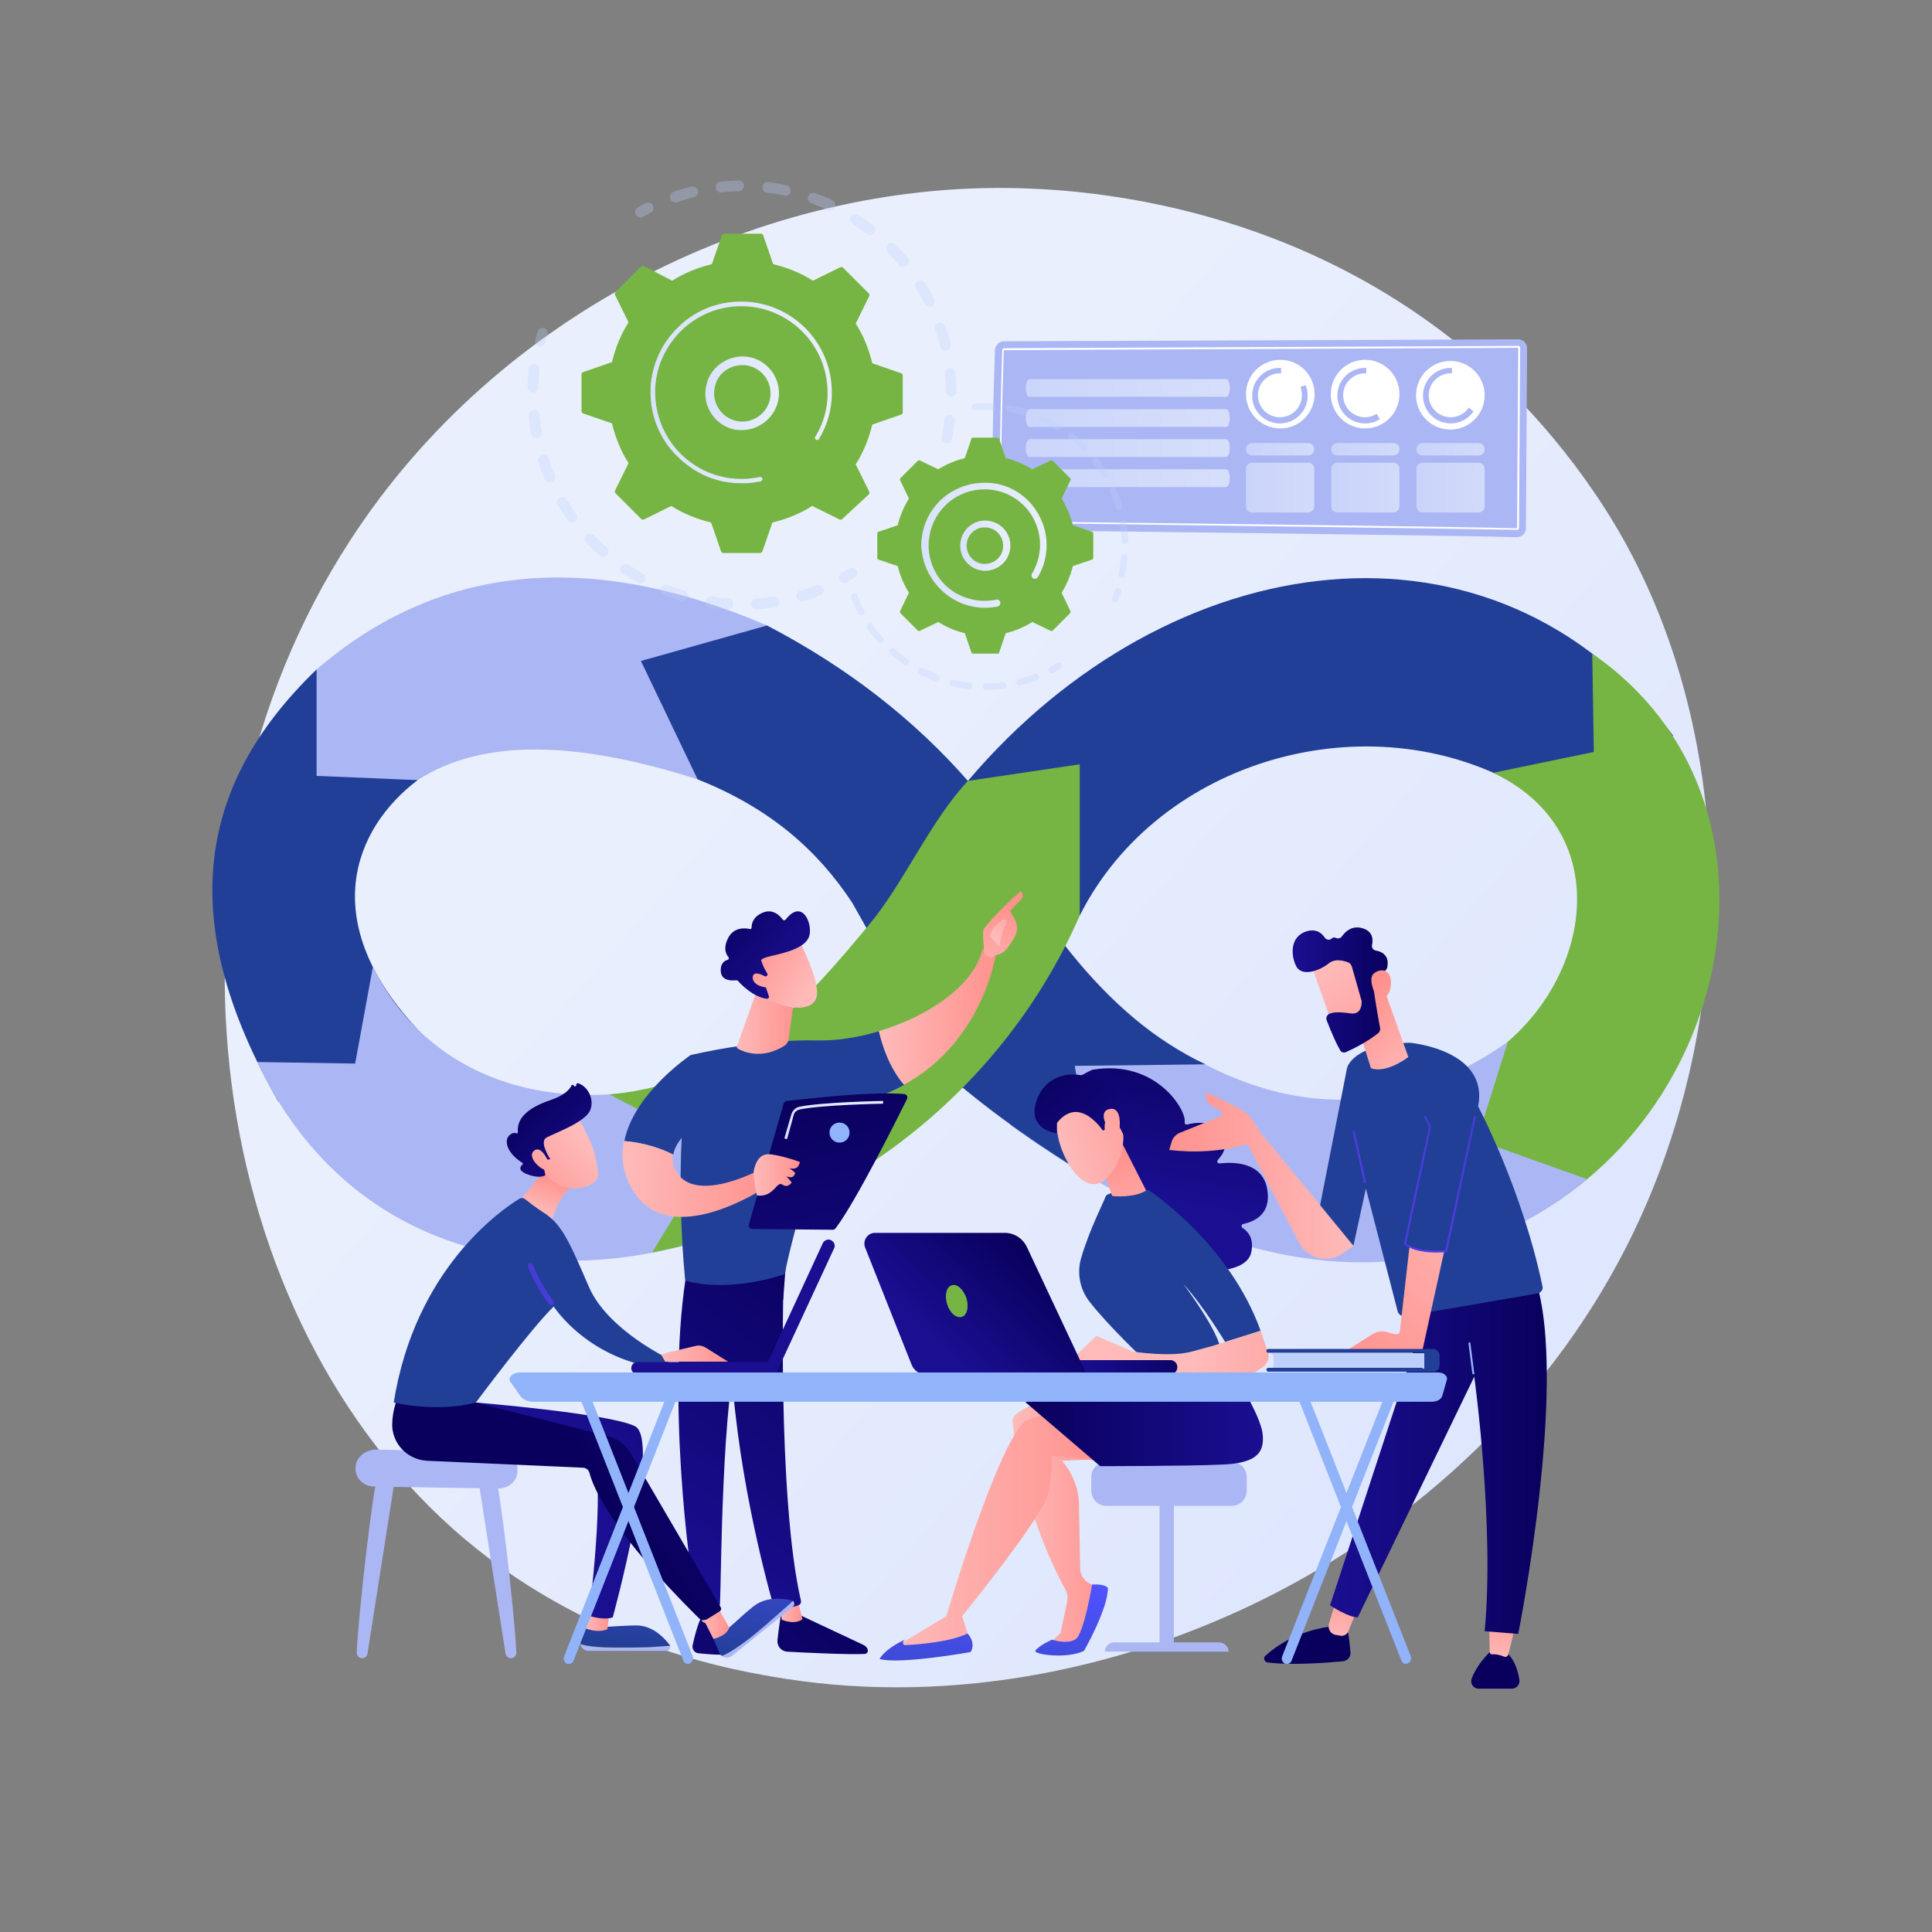 <?xml version="1.0" encoding="utf-8"?>
<!-- Generator: Adobe Illustrator 28.1.0, SVG Export Plug-In . SVG Version: 6.00 Build 0)  -->
<svg version="1.1" id="Layer_1" xmlns="http://www.w3.org/2000/svg" xmlns:xlink="http://www.w3.org/1999/xlink" x="0px" y="0px"
	 viewBox="0 0 501 501" style="enable-background:new 0 0 501 501;" xml:space="preserve">
<rect x="0" y="0" width="501" height="501" fill="#808080" stroke="none"/>
<style type="text/css">
	.st0{fill:url(#SVGID_1_);}
	.st1{fill:#223F97;}
	.st2{fill:#ABB7F4;}
	.st3{fill:#76B543;}
	.st4{fill:#FFFFFF;}
	.st5{opacity:0.7;fill:url(#SVGID_00000097497030642563734350000004554801263591245758_);enable-background:new    ;}
	.st6{opacity:0.7;fill:url(#SVGID_00000034081638828578331400000008045100858025912475_);enable-background:new    ;}
	.st7{opacity:0.7;fill:url(#SVGID_00000070120067906338114920000004646817628228369320_);enable-background:new    ;}
	.st8{opacity:0.7;fill:url(#SVGID_00000079462811026532720190000004530008762885264000_);enable-background:new    ;}
	.st9{opacity:0.64;}
	.st10{fill:url(#SVGID_00000136377373336067827680000009587007500261983631_);}
	.st11{fill:url(#SVGID_00000077323935630017695390000004652612575853634224_);}
	.st12{fill:url(#SVGID_00000055684626498319574330000006419230960002101388_);}
	.st13{fill:url(#SVGID_00000150781350846927277440000000734895281487976076_);}
	.st14{fill:url(#SVGID_00000028313204033119438350000008650043257376169632_);}
	.st15{fill:url(#SVGID_00000096774486218443936520000003428052186255933588_);}
	.st16{fill:url(#SVGID_00000045615065191943594110000001925558525086586807_);}
	.st17{fill:url(#SVGID_00000121270047382310379560000009991392025277664191_);}
	.st18{fill:url(#SVGID_00000167392525541319730500000018153387107054583221_);}
	.st19{fill:url(#SVGID_00000000932754084850785890000007204430675242969768_);}
	.st20{fill:url(#SVGID_00000138554133612475337510000014824211612968554161_);}
	.st21{fill:url(#SVGID_00000036233563128225911830000013850245170022460807_);}
	.st22{fill:url(#SVGID_00000023962301647723824880000015913537011224913322_);}
	.st23{fill:url(#SVGID_00000173869188387146140620000000868942112443881634_);}
	.st24{fill:url(#SVGID_00000181766900942005816050000010919913971926447028_);}
	.st25{fill:url(#SVGID_00000064322489370099750350000009195872294283311017_);}
	.st26{fill:url(#SVGID_00000157309231793811522160000015885230164559709629_);}
	.st27{fill:url(#SVGID_00000002361906140079363570000015528692554488673679_);}
	.st28{fill:url(#SVGID_00000164483122248062447820000015922282849895498933_);}
	.st29{fill:url(#SVGID_00000059292038378035524330000005657706600831127216_);}
	.st30{fill:url(#SVGID_00000027605919122338037710000015016593682775736481_);}
	.st31{fill:url(#SVGID_00000149351406842076467330000017417690760451072671_);}
	.st32{fill:#91B3FA;}
	.st33{fill:url(#SVGID_00000148632524121363165890000010125650294731442061_);}
	.st34{fill:url(#SVGID_00000015352107027033136250000015048162403163529384_);}
	.st35{fill:url(#SVGID_00000107557103753871421160000013337539161881654188_);}
	.st36{fill:url(#SVGID_00000063632776877104900060000007079090350374607787_);}
	.st37{fill:url(#SVGID_00000090260173886064599160000004057421616009377152_);}
	.st38{fill:url(#SVGID_00000163033342780124490880000016775684669445703307_);}
	.st39{fill:url(#SVGID_00000104690978731149743130000006556482499023809980_);}
	.st40{fill:url(#SVGID_00000042694921944436471500000011764974734465917104_);}
	.st41{fill:url(#SVGID_00000092456790304269415140000001517677025137218714_);}
	.st42{fill:url(#SVGID_00000179630735938531345370000008738363193431356314_);}
	.st43{fill:url(#SVGID_00000127722112020962189310000017783360069108597897_);}
	.st44{fill:url(#SVGID_00000076604523956204845920000014522213866496404864_);}
	.st45{fill:url(#SVGID_00000088841132511678700430000012401348075975544504_);}
	.st46{fill:url(#SVGID_00000059303133123475697200000001621997644894442919_);}
	.st47{fill:url(#SVGID_00000042011718584844934680000011160651516394367375_);}
	.st48{fill:url(#SVGID_00000101096125054940123490000007302396699167224739_);}
	.st49{fill:url(#SVGID_00000083051417783336881330000003683962282396755083_);}
	.st50{fill:url(#SVGID_00000176012911127045547340000006380368934111266486_);}
	.st51{fill:url(#SVGID_00000070120678655965940940000005102268090898052487_);}
	.st52{fill:url(#SVGID_00000018945947802179392270000014804008387893013378_);}
	.st53{fill:url(#SVGID_00000073682161328345871280000008991820813276546747_);}
	.st54{fill:url(#SVGID_00000134239250197535801000000016904667354620105381_);}
	.st55{fill:url(#SVGID_00000048476773715826506280000001900890570281963398_);}
	.st56{fill:url(#SVGID_00000039114541651452582150000013400436479198277043_);}
	.st57{fill:url(#SVGID_00000075158348021158959460000004397524008149294003_);}
	.st58{fill:url(#SVGID_00000011021631871472197770000000793847729000037551_);}
	.st59{fill:url(#SVGID_00000109006886682612522970000007020529151020070539_);}
	.st60{fill:url(#SVGID_00000119799036028703741580000012932679368078643389_);}
	.st61{fill:url(#SVGID_00000047738731496274999110000006362570251819060664_);}
	.st62{fill:url(#SVGID_00000009553788893442542310000016006850011530955170_);}
	.st63{fill:url(#SVGID_00000073692542866299905060000016850076531470921383_);}
	.st64{fill:url(#SVGID_00000097472857684513335840000009468292110704129970_);}
	.st65{fill:url(#SVGID_00000053524361936255354200000012285539912432186758_);}
	.st66{fill:url(#SVGID_00000000914865897913404290000011917673294989874867_);}
	.st67{fill:url(#SVGID_00000033367683642695625810000006216838385712907912_);}
	.st68{fill:url(#SVGID_00000051379020854134941200000008107776733487447729_);}
	.st69{fill:url(#SVGID_00000100370815091711656570000005777434596017227917_);}
	.st70{fill:url(#SVGID_00000067224421636424549380000001064378362109912730_);}
	.st71{fill:url(#SVGID_00000012444721576275735650000014547998669979308963_);}
	.st72{fill:url(#SVGID_00000054948503193402167690000015225118467713674934_);}
	.st73{fill:url(#SVGID_00000009586296515328067190000017582981926559171210_);}
	.st74{fill:#BDD0FB;}
	.st75{fill:url(#SVGID_00000166672388261515502080000001725401714746239919_);}
	.st76{opacity:0.3;}
	.st77{fill:url(#SVGID_00000023959935341203710590000010851454301245466266_);}
	.st78{fill:url(#SVGID_00000021095764345709298240000010411143700944180394_);}
	.st79{fill:url(#SVGID_00000003091736844448386770000013909112767146967726_);}
	.st80{fill:url(#SVGID_00000083088187688299552390000002369749538457746840_);}
</style>
<g id="Background">
</g>
<g id="Illustration">
	<g>
		
			<linearGradient id="SVGID_1_" gradientUnits="userSpaceOnUse" x1="476.418" y1="59.079" x2="187.272" y2="312.082" gradientTransform="matrix(1 0 0 -1 0 501.89)">
			<stop  offset="0" style="stop-color:#DAE3FE"/>
			<stop  offset="1" style="stop-color:#E9EFFD"/>
		</linearGradient>
		<path class="st0" d="M427.3,311.4c-37.4,88-136.9,137.3-223.2,124c-14-2.2-52.6-8.6-86.7-39C51.8,337.9,37.7,222,90.7,140.3
			C129.2,80.8,198.3,47.1,264,48.8c14.1,0.4,68.3,2.6,115.9,41.9c7,5.8,22.4,19.5,36.3,41.2C448.9,182.9,451.7,254,427.3,311.4z"/>
		<g>
			<path class="st1" d="M82.1,173.6l26.2,28.7c-16.4,12.4-26.7,36.7,0.8,65.5l-36.9,17.9C46.3,240.5,49.9,204.6,82.1,173.6z"/>
			<path class="st2" d="M66.7,275.4l25.4,0.4l4.6-25.1c14,28.7,47,40.7,84.8,28.5l19.1,35.5C146,339.5,90.8,326.7,66.7,275.4z"/>
			<path class="st1" d="M280,237.4c20.6-40.8,75.1-55.8,114.2-33.5l39.7-13.1c-46.4-61.8-130.6-50-182.9,11.7L280,237.4z"/>
			<path class="st3" d="M371.5,280.6l16.8,39.3c61.4-25.6,80-112.2,24.6-150.4l0.4,25.5l-26.1,5.4
				C425.7,218.7,408.5,270.4,371.5,280.6z"/>
			<path class="st2" d="M261.9,291.7c58.2,41.8,109.1,47.3,149.7,14.1L383,295.6l8-25.4c-35.6,24.7-68.7,16.7-100.5-8.6L261.9,291.7
				z"/>
			<path class="st2" d="M82.1,173.6v27.6l26.2,1.1c17-11,41.6-10.1,72.6-0.2l18-39.9C151.9,142,113.2,146.8,82.1,173.6z"/>
			<path class="st1" d="M180.9,202.1l-14.7-30.7l32.7-9.2c21.3,11.1,38.4,24.7,52.1,40.3c15.1,33.2,35.7,61.5,61.6,73.5l-33.9,0.4
				l5.2,29.6c-13.3-8-26.1-16.9-37.4-26.6L221,234.1C212.1,220.6,199.8,209.6,180.9,202.1z"/>
			<path class="st3" d="M251,202.5c-10,10.7-16.5,26.4-25.8,37.5c-14.9,17.8-33.6,40.8-67.2,43.8l27.4,14.2l-16.3,26.8
				c54.8-10.9,93.1-46.6,110.9-87.4v-39.2L251,202.5z"/>
		</g>
		<g>
			<path class="st2" d="M260.3,88.5L393.7,88c1.3,0,2.3,1,2.3,2.3l-0.3,46.7c0,1.3-1.1,2.3-2.4,2.3c-11.8-0.4-132.3-1.9-134.6-1.8
				c-2.3,0.1-1-36.8-0.7-46.7C258.1,89.5,259.1,88.5,260.3,88.5z"/>
			<path class="st4" d="M393.5,137.4L393.5,137.4c-7.5-0.2-79.6-1.1-114.2-1.6c-10.1-0.1-17.3-0.2-19.2-0.2h-0.2v-0.2
				c-0.8-4.6-0.8-20,0-44.6c0-0.3,0.2-0.5,0.5-0.5l133.4-0.6c0.1,0,0.3,0.1,0.3,0.1c0.1,0.1,0.1,0.2,0.1,0.3l-0.3,46.7
				C393.9,137.2,393.7,137.4,393.5,137.4z M260.2,135.2c2.2,0,9.2,0.1,19,0.2c34.6,0.4,106.7,1.3,114.2,1.6l0,0l0,0l0.3-46.7V90v0.2
				l-133.4,0.6l0,0C259.5,115.1,259.4,130.4,260.2,135.2z"/>
			
				<linearGradient id="SVGID_00000147213736755142426590000012370951792581593229_" gradientUnits="userSpaceOnUse" x1="266" y1="401.29" x2="318.976" y2="401.29" gradientTransform="matrix(1 0 0 -1 0 501.89)">
				<stop  offset="0" style="stop-color:#DAE3FE"/>
				<stop  offset="1" style="stop-color:#E9EFFD"/>
			</linearGradient>
			<path style="opacity:0.7;fill:url(#SVGID_00000147213736755142426590000012370951792581593229_);enable-background:new    ;" d="
				M266,100.6L266,100.6c0,1.3,0.4,2.3,0.9,2.3H318c0.5,0,0.9-1,0.9-2.3l0,0c0-1.3-0.4-2.3-0.9-2.3h-51
				C266.5,98.3,266,99.3,266,100.6z"/>
			
				<linearGradient id="SVGID_00000162344939283210029080000001679187340315511430_" gradientUnits="userSpaceOnUse" x1="266" y1="393.49" x2="318.976" y2="393.49" gradientTransform="matrix(1 0 0 -1 0 501.89)">
				<stop  offset="0" style="stop-color:#DAE3FE"/>
				<stop  offset="1" style="stop-color:#E9EFFD"/>
			</linearGradient>
			<path style="opacity:0.7;fill:url(#SVGID_00000162344939283210029080000001679187340315511430_);enable-background:new    ;" d="
				M266,108.4L266,108.4c0,1.3,0.4,2.3,0.9,2.3H318c0.5,0,0.9-1,0.9-2.3l0,0c0-1.3-0.4-2.3-0.9-2.3h-51
				C266.5,106.1,266,107.1,266,108.4z"/>
			
				<linearGradient id="SVGID_00000179630282781039576480000000637941806343561917_" gradientUnits="userSpaceOnUse" x1="266" y1="385.69" x2="318.976" y2="385.69" gradientTransform="matrix(1 0 0 -1 0 501.89)">
				<stop  offset="0" style="stop-color:#DAE3FE"/>
				<stop  offset="1" style="stop-color:#E9EFFD"/>
			</linearGradient>
			<path style="opacity:0.7;fill:url(#SVGID_00000179630282781039576480000000637941806343561917_);enable-background:new    ;" d="
				M266,116.2L266,116.2c0,1.3,0.4,2.3,0.9,2.3H318c0.5,0,0.9-1,0.9-2.3l0,0c0-1.3-0.4-2.3-0.9-2.3h-51
				C266.5,113.9,266,114.9,266,116.2z"/>
			
				<linearGradient id="SVGID_00000155853340116783368000000004910933333860556211_" gradientUnits="userSpaceOnUse" x1="266" y1="377.89" x2="318.976" y2="377.89" gradientTransform="matrix(1 0 0 -1 0 501.89)">
				<stop  offset="0" style="stop-color:#DAE3FE"/>
				<stop  offset="1" style="stop-color:#E9EFFD"/>
			</linearGradient>
			<path style="opacity:0.7;fill:url(#SVGID_00000155853340116783368000000004910933333860556211_);enable-background:new    ;" d="
				M266,124L266,124c0,1.3,0.4,2.3,0.9,2.3H318c0.5,0,0.9-1,0.9-2.3l0,0c0-1.3-0.4-2.3-0.9-2.3h-51C266.5,121.7,266,122.7,266,124z"
				/>
			<g>
				<circle class="st4" cx="332" cy="102.2" r="8.9"/>
				<circle class="st4" cx="354" cy="102.2" r="8.9"/>
				<circle class="st4" cx="376.1" cy="102.5" r="8.9"/>
				<g>
					<path class="st2" d="M337.2,100.3c0.3,0.7,0.4,1.4,0.4,2.2c0,3.2-2.6,5.7-5.7,5.7c-3.2,0-5.7-2.6-5.7-5.7
						c0-3.2,2.6-5.7,5.7-5.7c0.1,0,0.2,0,0.3,0v-1.4c-0.1,0-0.2,0-0.3,0c-4,0-7.2,3.2-7.2,7.2s3.2,7.2,7.2,7.2s7.2-3.2,7.2-7.2
						c0-1-0.2-1.9-0.5-2.7L337.2,100.3z"/>
					<path class="st2" d="M357,107.3c-0.9,0.6-1.9,0.9-3,0.9c-3.2,0-5.7-2.6-5.7-5.7c0-3.2,2.6-5.7,5.7-5.7c0.1,0,0.2,0,0.3,0v-1.4
						c-0.1,0-0.2,0-0.3,0c-4,0-7.2,3.2-7.2,7.2s3.2,7.2,7.2,7.2c1.4,0,2.7-0.4,3.8-1.1L357,107.3z"/>
					<path class="st2" d="M380.9,105.7c-1,1.5-2.8,2.5-4.7,2.5c-3.2,0-5.7-2.6-5.7-5.7c0-3.2,2.6-5.7,5.7-5.7c0.1,0,0.2,0,0.3,0
						v-1.4c-0.1,0-0.2,0-0.3,0c-4,0-7.2,3.2-7.2,7.2s3.2,7.2,7.2,7.2c2.4,0,4.6-1.2,5.9-3.1L380.9,105.7z"/>
				</g>
				<g class="st9">
					
						<linearGradient id="SVGID_00000033347813404457115940000009823013524686586260_" gradientUnits="userSpaceOnUse" x1="323.072" y1="385.39" x2="340.847" y2="385.39" gradientTransform="matrix(1 0 0 -1 0 501.89)">
						<stop  offset="0" style="stop-color:#DAE3FE"/>
						<stop  offset="1" style="stop-color:#E9EFFD"/>
					</linearGradient>
					<path style="fill:url(#SVGID_00000033347813404457115940000009823013524686586260_);" d="M339.2,114.9h-14.5
						c-0.9,0-1.6,0.7-1.6,1.6s0.7,1.6,1.6,1.6h14.5c0.9,0,1.6-0.7,1.6-1.6C340.8,115.6,340.1,114.9,339.2,114.9z"/>
					
						<linearGradient id="SVGID_00000105427441305587256660000007428276526191781039_" gradientUnits="userSpaceOnUse" x1="345.161" y1="385.39" x2="362.936" y2="385.39" gradientTransform="matrix(1 0 0 -1 0 501.89)">
						<stop  offset="0" style="stop-color:#DAE3FE"/>
						<stop  offset="1" style="stop-color:#E9EFFD"/>
					</linearGradient>
					<path style="fill:url(#SVGID_00000105427441305587256660000007428276526191781039_);" d="M361.3,114.9h-14.5
						c-0.9,0-1.6,0.7-1.6,1.6s0.7,1.6,1.6,1.6h14.5c0.9,0,1.6-0.7,1.6-1.6S362.2,114.9,361.3,114.9z"/>
					
						<linearGradient id="SVGID_00000142165834613998233730000009939039869351348363_" gradientUnits="userSpaceOnUse" x1="367.249" y1="385.39" x2="385.025" y2="385.39" gradientTransform="matrix(1 0 0 -1 0 501.89)">
						<stop  offset="0" style="stop-color:#DAE3FE"/>
						<stop  offset="1" style="stop-color:#E9EFFD"/>
					</linearGradient>
					<path style="fill:url(#SVGID_00000142165834613998233730000009939039869351348363_);" d="M368.9,118.1h14.5
						c0.9,0,1.6-0.7,1.6-1.6s-0.7-1.6-1.6-1.6h-14.5c-0.9,0-1.6,0.7-1.6,1.6C367.2,117.4,368,118.1,368.9,118.1z"/>
					
						<linearGradient id="SVGID_00000093874416477654980220000000144532767948666282_" gradientUnits="userSpaceOnUse" x1="323.072" y1="375.44" x2="340.847" y2="375.44" gradientTransform="matrix(1 0 0 -1 0 501.89)">
						<stop  offset="0" style="stop-color:#DAE3FE"/>
						<stop  offset="1" style="stop-color:#E9EFFD"/>
					</linearGradient>
					<path style="fill:url(#SVGID_00000093874416477654980220000000144532767948666282_);" d="M339.2,120h-14.5
						c-0.9,0-1.6,0.7-1.6,1.6v9.7c0,0.9,0.7,1.6,1.6,1.6h14.5c0.9,0,1.6-0.7,1.6-1.6v-9.7C340.8,120.7,340.1,120,339.2,120z"/>
					
						<linearGradient id="SVGID_00000125588943987445337020000011752347494528364424_" gradientUnits="userSpaceOnUse" x1="345.161" y1="375.44" x2="362.936" y2="375.44" gradientTransform="matrix(1 0 0 -1 0 501.89)">
						<stop  offset="0" style="stop-color:#DAE3FE"/>
						<stop  offset="1" style="stop-color:#E9EFFD"/>
					</linearGradient>
					<path style="fill:url(#SVGID_00000125588943987445337020000011752347494528364424_);" d="M361.3,120h-14.5
						c-0.9,0-1.6,0.7-1.6,1.6v9.7c0,0.9,0.7,1.6,1.6,1.6h14.5c0.9,0,1.6-0.7,1.6-1.6v-9.7C362.9,120.7,362.2,120,361.3,120z"/>
					
						<linearGradient id="SVGID_00000147931532117000999480000008659883354069708684_" gradientUnits="userSpaceOnUse" x1="367.249" y1="375.44" x2="385.025" y2="375.44" gradientTransform="matrix(1 0 0 -1 0 501.89)">
						<stop  offset="0" style="stop-color:#DAE3FE"/>
						<stop  offset="1" style="stop-color:#E9EFFD"/>
					</linearGradient>
					<path style="fill:url(#SVGID_00000147931532117000999480000008659883354069708684_);" d="M383.4,120h-14.5
						c-0.9,0-1.6,0.7-1.6,1.6v9.7c0,0.9,0.7,1.6,1.6,1.6h14.5c0.9,0,1.6-0.7,1.6-1.6v-9.7C385,120.7,384.3,120,383.4,120z"/>
				</g>
			</g>
		</g>
		<g>
			<g>
				
					<linearGradient id="SVGID_00000097468683572775993180000008342353861932410782_" gradientUnits="userSpaceOnUse" x1="5218.499" y1="91.269" x2="5151.904" y2="18.832" gradientTransform="matrix(1 9.500000e-03 9.500000e-03 -1 -4995.577 454.104)">
					<stop  offset="0" style="stop-color:#09005D"/>
					<stop  offset="1" style="stop-color:#1A0F91"/>
				</linearGradient>
				<path style="fill:url(#SVGID_00000097468683572775993180000008342353861932410782_);" d="M202.7,417.6c0,0-0.7,3.9-1.1,7.8
					c-0.1,1.5,1,2.8,2.5,2.9c5.1,0.3,16.2,0.8,20.1,0.6c0.6,0,1-0.6,0.8-1.2l0,0c-0.2-0.5-0.5-0.8-1-1.1l-18.1-8.5L202.7,417.6z"/>
				
					<linearGradient id="SVGID_00000052788721939559699630000015683124777563605686_" gradientUnits="userSpaceOnUse" x1="5196.899" y1="85.844" x2="5202.814" y2="85.844" gradientTransform="matrix(1 9.500000e-03 9.500000e-03 -1 -4995.577 454.104)">
					<stop  offset="0" style="stop-color:#FEBBBA"/>
					<stop  offset="1" style="stop-color:#FF928E"/>
				</linearGradient>
				<path style="fill:url(#SVGID_00000052788721939559699630000015683124777563605686_);" d="M202.2,415.3l0.5,4.7
					c0,0,3.2,1.5,5.4-0.1l-1.3-5.2L202.2,415.3z"/>
				
					<linearGradient id="SVGID_00000005965276898659259940000000550169502073962114_" gradientUnits="userSpaceOnUse" x1="5223.775" y1="173.169" x2="5167.105" y2="96.36" gradientTransform="matrix(1 9.500000e-03 9.500000e-03 -1 -4995.577 454.104)">
					<stop  offset="0" style="stop-color:#09005D"/>
					<stop  offset="1" style="stop-color:#1A0F91"/>
				</linearGradient>
				<path style="fill:url(#SVGID_00000005965276898659259940000000550169502073962114_);" d="M203.4,327.5
					c-0.3,1.2-1.9,60.9,4.3,87.6c0.1,0.4-0.1,0.9-0.5,1.1c-1,0.4-2.9,1-5.2,1c-0.7,0-1.3-0.5-1.5-1.1c-1.8-6.2-10.2-37.4-11.1-67.1
					c-1-33.2,0-1.1,0-1.1l0.9-20.5L203.4,327.5z"/>
				
					<linearGradient id="SVGID_00000142162595806709594510000017755481432661608872_" gradientUnits="userSpaceOnUse" x1="5203.627" y1="104.944" x2="5137.029" y2="32.504" gradientTransform="matrix(1 9.500000e-03 9.500000e-03 -1 -4995.577 454.104)">
					<stop  offset="0" style="stop-color:#09005D"/>
					<stop  offset="1" style="stop-color:#1A0F91"/>
				</linearGradient>
				<path style="fill:url(#SVGID_00000142162595806709594510000017755481432661608872_);" d="M181.8,419.5c0,0-1.1,2-2.2,7.2
					c-0.2,0.9,0.5,1.9,1.4,2c1.7,0.2,4.3,0.4,6.4,0.4c1,0,1.7-0.8,1.6-1.8c-0.2-1.9-0.9-5.1-3.1-7.5L181.8,419.5z"/>
				
					<linearGradient id="SVGID_00000072268613166657628000000008184387907205179324_" gradientUnits="userSpaceOnUse" x1="5175.58" y1="86.186" x2="5180.686" y2="86.186" gradientTransform="matrix(1 9.500000e-03 9.500000e-03 -1 -4995.577 454.104)">
					<stop  offset="0" style="stop-color:#FEBBBA"/>
					<stop  offset="1" style="stop-color:#FF928E"/>
				</linearGradient>
				<path style="fill:url(#SVGID_00000072268613166657628000000008184387907205179324_);" d="M180.9,413.4l1.2,7.1
					c0,0,1.3,1,3.8,0.3l-0.5-7.6L180.9,413.4z"/>
				
					<linearGradient id="SVGID_00000129913772904482302360000016728032686657781410_" gradientUnits="userSpaceOnUse" x1="5213.679" y1="180.618" x2="5157.01" y2="103.81" gradientTransform="matrix(1 9.500000e-03 9.500000e-03 -1 -4995.577 454.104)">
					<stop  offset="0" style="stop-color:#09005D"/>
					<stop  offset="1" style="stop-color:#1A0F91"/>
				</linearGradient>
				<path style="fill:url(#SVGID_00000129913772904482302360000016728032686657781410_);" d="M178.2,329.1
					c-5.5,31.4,0.4,77.8,2.4,86.9c0.1,0.6,0.6,1,1.1,1.1c1,0.2,2.5,0.3,4.1-0.1c0.5-0.1,0.9-0.6,0.9-1.2c0.4-7.3,0.3-52.3,5.3-70
					c0.3-0.9,0.8-1.7,1.6-2.2l9.5-6.6l0.8-10.8L178.2,329.1z"/>
				<g>
					<path class="st1" d="M212,269.8c-15.6-0.4-32.9,3.8-32.9,3.8c-4.9,27.1-1.4,58.5-1.4,58.5c12.1,3.3,25.8-1.7,25.8-1.7
						c2.1-11.3,11.8-43.2,11.8-43.2c7.6-0.9,14-3,19.2-5.9c-3.9-4.6-5.7-10.5-6.5-13.9C222.4,269.1,216.8,269.9,212,269.8z"/>
					
						<linearGradient id="SVGID_00000130618024560834731700000009089212062584911805_" gradientUnits="userSpaceOnUse" x1="5221.232" y1="240.226" x2="5251.437" y2="240.226" gradientTransform="matrix(1 9.500000e-03 9.500000e-03 -1 -4995.577 454.104)">
						<stop  offset="0" style="stop-color:#FEBBBA"/>
						<stop  offset="1" style="stop-color:#FF928E"/>
					</linearGradient>
					<path style="fill:url(#SVGID_00000130618024560834731700000009089212062584911805_);" d="M258.3,247.2c-1.5-1.9-3.5-1-3.5-1
						c-2.4,9.7-14.5,17.5-26.9,21.2c0.8,3.5,2.6,9.3,6.5,13.9C255.1,270,258.3,247.2,258.3,247.2z"/>
				</g>
				<g>
					
						<linearGradient id="SVGID_00000159452169198558481260000004381196350851636880_" gradientUnits="userSpaceOnUse" x1="256.979" y1="244.318" x2="260.439" y2="267.275" gradientTransform="matrix(1 0 0 -1 0 501.89)">
						<stop  offset="0" style="stop-color:#FEBBBA"/>
						<stop  offset="1" style="stop-color:#FF928E"/>
					</linearGradient>
					<path style="fill:url(#SVGID_00000159452169198558481260000004381196350851636880_);" d="M258,247.7c0.2,0.5-1.7,1.3-2.8-0.8
						c0-1-0.6-5.3,0-6.1c3.2-4.3,9.5-9.7,9.5-9.7c1,1,0.2,2,0.2,2l-3,3.1c0.6,1.1,1.4,2.1,1.7,3.5c0.3,1,0.1,2.1-0.4,3.1
						c-0.5,0.9-1.3,2.2-2,3.1C259.8,247.7,258,247.7,258,247.7z"/>
					
						<linearGradient id="SVGID_00000064352929564118070220000016463830351841745585_" gradientUnits="userSpaceOnUse" x1="5251.247" y1="260.685" x2="5259.709" y2="273.695" gradientTransform="matrix(1 9.500000e-03 9.500000e-03 -1 -4995.577 454.104)">
						<stop  offset="0" style="stop-color:#FEBBBA"/>
						<stop  offset="1" style="stop-color:#FF928E"/>
					</linearGradient>
					<path style="fill:url(#SVGID_00000064352929564118070220000016463830351841745585_);" d="M260.4,238.2l-2.8,2.3l-0.9,2.3
						l2.4,2.7c0,0,0.9-4.6,1.5-5.5C261.3,239,261,238.5,260.4,238.2z"/>
				</g>
				<path class="st1" d="M184.9,288.8l-5.8-15.2c0,0-14.7,9.8-17.2,22.3c2.8,0.2,7.8,1,12.7,3.5
					C175.6,293.5,184.9,288.8,184.9,288.8z"/>
				
					<linearGradient id="SVGID_00000074418919283458328610000013099613627832097963_" gradientUnits="userSpaceOnUse" x1="5155.115" y1="197.423" x2="5193.366" y2="197.423" gradientTransform="matrix(1 9.500000e-03 9.500000e-03 -1 -4995.577 454.104)">
					<stop  offset="0" style="stop-color:#FEBBBA"/>
					<stop  offset="1" style="stop-color:#FF928E"/>
				</linearGradient>
				<path style="fill:url(#SVGID_00000074418919283458328610000013099613627832097963_);" d="M197.5,303.1c0,0-16.5,9.1-21.9,1.1
					c-1.1-1.7-1.4-3.3-1.1-4.8c-4.9-2.5-9.9-3.3-12.7-3.5c-0.8,3.8-0.4,7.8,1.8,11.9c9.5,17.8,36-0.6,36-0.6L197.5,303.1z"/>
				
					<linearGradient id="SVGID_00000055700317568690143020000018441000935572528059_" gradientUnits="userSpaceOnUse" x1="5184.483" y1="238.266" x2="5199.605" y2="238.266" gradientTransform="matrix(1 9.500000e-03 9.500000e-03 -1 -4995.577 454.104)">
					<stop  offset="0" style="stop-color:#FEBBBA"/>
					<stop  offset="1" style="stop-color:#FF928E"/>
				</linearGradient>
				<path style="fill:url(#SVGID_00000055700317568690143020000018441000935572528059_);" d="M196.2,257l-5.1,14.3
					c-0.1,0.2,0,0.5,0.2,0.6c1.3,0.8,6.2,3,12.1-0.7c0.6-0.4,1-1,1.1-1.7l1.7-12.4L196.2,257z"/>
				<g>
					
						<linearGradient id="SVGID_00000066504278349632294050000008735603653717018544_" gradientUnits="userSpaceOnUse" x1="-2247.608" y1="-987.786" x2="-2253.259" y2="-969.148" gradientTransform="matrix(0.752 -0.659 -0.659 -0.752 1250.061 -1968.138)">
						<stop  offset="0" style="stop-color:#FEBBBA"/>
						<stop  offset="1" style="stop-color:#FF928E"/>
					</linearGradient>
					<path style="fill:url(#SVGID_00000066504278349632294050000008735603653717018544_);" d="M207.2,243.8c0,0,5.4,10.3,4.6,14.5
						c-0.7,4.1-7.5,3.8-13.4,0.4l-4-11.1L207.2,243.8z"/>
					
						<linearGradient id="SVGID_00000053536442844110534490000002790286872588041865_" gradientUnits="userSpaceOnUse" x1="-2252.621" y1="-955.288" x2="-2247.895" y2="-982.248" gradientTransform="matrix(0.752 -0.659 -0.659 -0.752 1250.061 -1968.138)">
						<stop  offset="0" style="stop-color:#09005D"/>
						<stop  offset="1" style="stop-color:#1A0F91"/>
					</linearGradient>
					<path style="fill:url(#SVGID_00000053536442844110534490000002790286872588041865_);" d="M198.8,253.1c0.2-0.1,0.3-0.4,0.2-0.6
						c-0.4-0.7-1.2-2-1.5-3.2c0,0-1-0.6,2.5-1.4c3.5-0.8,8.7-2,9.8-5c1.1-2.9-1.6-10.2-6.1-4.4c-0.2,0.2-0.5,0.2-0.7,0
						c-0.7-1-2.6-3-5.3-1.8c-2.5,1.1-2.8,2.9-2.8,3.8c0,0.3-0.2,0.5-0.5,0.4c-1.3-0.3-4.3-0.5-5.7,2.6c-1.2,2.5-0.4,4,0.2,4.7
						c0.2,0.2,0.1,0.6-0.2,0.7c-0.8,0.2-1.9,0.9-1.8,2.9c0.1,2.7,3.1,2.5,4,2.4c0.1,0,0.3,0,0.4,0.1c0.7,0.8,4,4.3,7.6,4.7
						c0.3,0,0.6-0.3,0.5-0.6l-1.5-4.5c-0.1-0.2,0-0.4,0.2-0.5L198.8,253.1z"/>
					
						<linearGradient id="SVGID_00000161611071853434126600000016490878065561357495_" gradientUnits="userSpaceOnUse" x1="-2253.294" y1="-987.671" x2="-2258.378" y2="-970.903" gradientTransform="matrix(0.752 -0.659 -0.659 -0.752 1250.061 -1968.138)">
						<stop  offset="0" style="stop-color:#FEBBBA"/>
						<stop  offset="1" style="stop-color:#FF928E"/>
					</linearGradient>
					<path style="fill:url(#SVGID_00000161611071853434126600000016490878065561357495_);" d="M199.4,253.8c0,0-3.9-2.7-4.2-0.5
						s3.5,3.3,5.4,2.5L199.4,253.8z"/>
				</g>
				<g>
					<g>
						
							<linearGradient id="SVGID_00000075155170992371294860000001501309259863908795_" gradientUnits="userSpaceOnUse" x1="4915.628" y1="220.524" x2="4936.731" y2="132.592" gradientTransform="matrix(1 0 0 -1 -4705.662 501.89)">
							<stop  offset="0" style="stop-color:#09005D"/>
							<stop  offset="1" style="stop-color:#1A0F91"/>
						</linearGradient>
						<path style="fill:url(#SVGID_00000075155170992371294860000001501309259863908795_);" d="M194.2,317.5l9-31.3
							c0.1-0.4,0.4-0.6,0.8-0.7c1.6-0.2,6.3-0.7,11.8-1.2c6.6-0.6,14.2-1,18.7-0.6c0.6,0.1,1,0.7,0.7,1.3
							c-2.6,5.2-13.2,26.5-18.5,33.5c-0.2,0.2-0.4,0.4-0.7,0.4l-20.8-0.2C194.4,318.7,194,318.1,194.2,317.5z"/>
						
							<linearGradient id="SVGID_00000147905650993055046440000003042445734418221711_" gradientUnits="userSpaceOnUse" x1="4901.104" y1="197.209" x2="4913.062" y2="197.209" gradientTransform="matrix(1 0 0 -1 -4705.662 501.89)">
							<stop  offset="0" style="stop-color:#FEBBBA"/>
							<stop  offset="1" style="stop-color:#FF928E"/>
						</linearGradient>
						<path style="fill:url(#SVGID_00000147905650993055046440000003042445734418221711_);" d="M196.3,310c0,0-1.3-5.1-0.7-7
							c0.5-1.8,1.5-4.2,4.7-3.6c3.3,0.5,7.1,1.9,7.1,1.9s-0.2,2.4-2.7,1.6l1.5,1.2c0,0-0.2,1.9-2.3,0.9l1.4,1.6c0,0-0.9,1.6-2.4,0.6
							C201.4,306.1,200.7,310.6,196.3,310z"/>
					</g>
					<path class="st32" d="M215.1,293.7c0,1.5,1.2,2.6,2.6,2.6c1.5,0,2.6-1.2,2.6-2.6c0-1.5-1.2-2.6-2.6-2.6
						S215.1,292.2,215.1,293.7z"/>
					
						<linearGradient id="SVGID_00000013902266670494941440000008783681912515153282_" gradientUnits="userSpaceOnUse" x1="203.469" y1="211.44" x2="229.126" y2="211.44" gradientTransform="matrix(1 0 0 -1 0 501.89)">
						<stop  offset="0" style="stop-color:#DAE3FE"/>
						<stop  offset="1" style="stop-color:#E9EFFD"/>
					</linearGradient>
					<path style="fill:url(#SVGID_00000013902266670494941440000008783681912515153282_);" d="M204.1,295.4l-0.7-0.2l1.8-6.2
						c0.3-1,1.1-1.8,2.1-2c5.8-1.2,21-1.5,21.7-1.5v0.7c-0.2,0-15.8,0.3-21.6,1.5c-0.8,0.2-1.4,0.7-1.6,1.5L204.1,295.4z"/>
				</g>
			</g>
			<g>
				<path class="st2" d="M97.9,383.2c-1,1.4-4.8,33.5-5.4,45.3c0,0.8,0.6,1.5,1.4,1.5l0,0c0.7,0,1.3-0.5,1.4-1.2l7-44.6L97.9,383.2z
					"/>
				<path class="st2" d="M128.5,383.2c1,1.4,4.8,33.5,5.4,45.3c0,0.8-0.6,1.5-1.4,1.5l0,0c-0.7,0-1.3-0.5-1.4-1.2l-7-44.6
					L128.5,383.2z"/>
				<path class="st2" d="M92.2,380.6v0.3c0,2.5,2.1,4.6,4.9,4.6l32.1,0.5c2.7,0,4.9-1.9,5-4.4v-0.3c0.1-2.6-2.1-4.8-4.8-4.8
					l-32.2-0.6C94.5,376.1,92.2,378.1,92.2,380.6z"/>
			</g>
			<g>
				<g>
					<path class="st2" d="M159.9,427.3c-5.7,0-8.2-0.5-9.4-0.9c0.2,0.9,1.1,1.7,2.1,1.7h20.2c0.7,0,1.1-0.7,0.9-1.2
						C171.5,427,166.6,427.3,159.9,427.3z"/>
					
						<linearGradient id="SVGID_00000010270168545340637440000006294349560634388126_" gradientUnits="userSpaceOnUse" x1="168.507" y1="119.513" x2="162.138" y2="75.51" gradientTransform="matrix(1 0 0 -1 0 501.89)">
						<stop  offset="0" style="stop-color:#4F52FF"/>
						<stop  offset="1" style="stop-color:#223F97"/>
					</linearGradient>
					<path style="fill:url(#SVGID_00000010270168545340637440000006294349560634388126_);" d="M173.8,426.8c0-0.1-0.1-0.2-0.2-0.3
						c-1.5-2-4.6-5.1-8.8-5c-6.2,0.1-8.3,0.8-13.1,0l-1.1,3.7c-0.1,0.4-0.1,0.8,0,1.1c1.1,0.4,3.7,0.9,9.4,0.9
						C166.6,427.3,171.5,427,173.8,426.8z"/>
				</g>
				
					<linearGradient id="SVGID_00000008135353647683541850000003976619455870861750_" gradientUnits="userSpaceOnUse" x1="151.681" y1="81.679" x2="157.988" y2="81.679" gradientTransform="matrix(1 0 0 -1 0 501.89)">
					<stop  offset="0" style="stop-color:#FEBBBA"/>
					<stop  offset="1" style="stop-color:#FF928E"/>
				</linearGradient>
				<path style="fill:url(#SVGID_00000008135353647683541850000003976619455870861750_);" d="M153.1,417.5l-1.4,4.7
					c0,0,3.1,1.4,5.8,0.3l0.5-4.1L153.1,417.5z"/>
				<g>
					<path class="st2" d="M195,424.3c-4.5,3.6-6.7,4.8-7.9,5.1c0.8,0.6,1.9,0.6,2.7,0l15.8-12.7c0.5-0.4,0.5-1.2,0-1.6
						C203.8,416.8,200.2,420.1,195,424.3z"/>
					
						<linearGradient id="SVGID_00000129913618440079426480000014103936474013005703_" gradientUnits="userSpaceOnUse" x1="200.042" y1="114.949" x2="193.673" y2="70.946" gradientTransform="matrix(1 0 0 -1 0 501.89)">
						<stop  offset="0" style="stop-color:#4F52FF"/>
						<stop  offset="1" style="stop-color:#223F97"/>
					</linearGradient>
					<path style="fill:url(#SVGID_00000129913618440079426480000014103936474013005703_);" d="M205.5,415.2
						c-0.1-0.1-0.2-0.1-0.3-0.2c-2.4-0.6-6.8-1-10,1.7c-4.8,3.9-6,5.8-10.2,8.2l1.5,3.6c0.1,0.4,0.4,0.7,0.7,0.9
						c1.2-0.4,3.4-1.6,7.9-5.1C200.2,420.1,203.8,416.8,205.5,415.2z"/>
				</g>
				
					<linearGradient id="SVGID_00000054223460935744528440000010723759036319563422_" gradientUnits="userSpaceOnUse" x1="223.553" y1="171.318" x2="152.796" y2="118.958" gradientTransform="matrix(1 0 0 -1 0 501.89)">
					<stop  offset="0" style="stop-color:#09005D"/>
					<stop  offset="1" style="stop-color:#1A0F91"/>
				</linearGradient>
				<path style="fill:url(#SVGID_00000054223460935744528440000010723759036319563422_);" d="M123.4,363.7c0,0,34.2,2.8,41.2,6.1
					c7,3.3-5.7,49.6-5.7,49.6s-1.9,0.9-6.2-0.4c0,0,4.4-34.2,1.1-41.6l-37-6.1L123.4,363.7z"/>
				
					<linearGradient id="SVGID_00000153679920769030002390000007653445911268793515_" gradientUnits="userSpaceOnUse" x1="181.554" y1="81.14" x2="189.084" y2="81.14" gradientTransform="matrix(1 0 0 -1 0 501.89)">
					<stop  offset="0" style="stop-color:#FEBBBA"/>
					<stop  offset="1" style="stop-color:#FF928E"/>
				</linearGradient>
				<path style="fill:url(#SVGID_00000153679920769030002390000007653445911268793515_);" d="M181.6,418.5c0.3,0.3,3.4,6.5,3.4,6.5
					s3.4-0.7,4.1-2.9l-3.1-5.6L181.6,418.5z"/>
				
					<linearGradient id="SVGID_00000119107326149425533140000015030758537129434757_" gradientUnits="userSpaceOnUse" x1="153.392" y1="117.248" x2="243.021" y2="179.045" gradientTransform="matrix(1 0 0 -1 0 501.89)">
					<stop  offset="0" style="stop-color:#09005D"/>
					<stop  offset="1" style="stop-color:#1A0F91"/>
				</linearGradient>
				<path style="fill:url(#SVGID_00000119107326149425533140000015030758537129434757_);" d="M102.8,363.4c0,0-1.1,2.7-1.1,6.2
					c0.1,4.9,4,8.9,9,9.2l40.4,1.8c0.9,0,1.6,0.6,1.8,1.5c1,3.7,5.6,15,28.3,37.5c0.6,0.6,1.5,0.7,2.3,0.2l3.2-2
					c0.3-0.2,0.4-0.7,0.2-1l-23.5-40.2c-1.2-2-3.2-3.5-5.5-4.1l-34.5-8.8L102.8,363.4z"/>
				
					<linearGradient id="SVGID_00000041281507880404783650000012649914777562090129_" gradientUnits="userSpaceOnUse" x1="139.661" y1="187.321" x2="143.373" y2="196.682" gradientTransform="matrix(1 0 0 -1 0 501.89)">
					<stop  offset="0" style="stop-color:#FEBBBA"/>
					<stop  offset="1" style="stop-color:#FF928E"/>
				</linearGradient>
				<path style="fill:url(#SVGID_00000041281507880404783650000012649914777562090129_);" d="M142.6,300.6c0,0-4.3,7.7-8.8,11.4
					l9.1,5.1c0,0,2.1-8.1,6.8-10.5L142.6,300.6z"/>
				<path class="st1" d="M102.1,363.7c0,0,10.9,2.7,21.3,0c0,0,14.6-19.6,20.2-24.9c0,0,9,14.2,29,16.2l1.1-2.5
					c0,0-15.9-7.4-20.9-18.6c-4.9-11.3-6.9-16.1-11.3-19.1c-2.8-1.8-4.4-3.1-5.3-3.8c-0.5-0.4-1.1-0.4-1.6-0.1
					C129.9,313.8,107.6,329.1,102.1,363.7z"/>
				
					<linearGradient id="SVGID_00000089558314356686885640000010105959862143581612_" gradientUnits="userSpaceOnUse" x1="142.946" y1="256.709" x2="139.409" y2="141.376" gradientTransform="matrix(1 0 0 -1 0 501.89)">
					<stop  offset="0" style="stop-color:#223F97"/>
					<stop  offset="1" style="stop-color:#533BE9"/>
				</linearGradient>
				<path style="fill:url(#SVGID_00000089558314356686885640000010105959862143581612_);" d="M143,338.5c-0.2,0-0.4-0.1-0.6-0.3
					c-3.5-4.5-5.4-9.5-5.5-9.7c-0.1-0.4,0-0.8,0.4-0.9s0.8,0,0.9,0.4c0,0,1.9,5,5.3,9.4c0.2,0.3,0.2,0.7-0.1,1
					C143.3,338.4,143.2,338.5,143,338.5z"/>
				
					<linearGradient id="SVGID_00000036250610886592092450000008640303037047062192_" gradientUnits="userSpaceOnUse" x1="171.445" y1="150.879" x2="188.845" y2="150.879" gradientTransform="matrix(1 0 0 -1 0 501.89)">
					<stop  offset="0" style="stop-color:#FEBBBA"/>
					<stop  offset="1" style="stop-color:#FF928E"/>
				</linearGradient>
				<path style="fill:url(#SVGID_00000036250610886592092450000008640303037047062192_);" d="M171.4,351.2l2.3-0.6l6.8-1.6
					c0.8-0.2,1.7,0,2.4,0.4l5.9,3.7h-16.3L171.4,351.2z"/>
				<g>
					
						<linearGradient id="SVGID_00000115484857654706006620000018043169803206260355_" gradientUnits="userSpaceOnUse" x1="2037.524" y1="-359.488" x2="2018.886" y2="-373.749" gradientTransform="matrix(0.991 -0.131 -0.131 -0.991 -1915.905 205.245)">
						<stop  offset="0" style="stop-color:#FEBBBA"/>
						<stop  offset="1" style="stop-color:#FF928E"/>
					</linearGradient>
					<path style="fill:url(#SVGID_00000115484857654706006620000018043169803206260355_);" d="M149.5,289.1c0,0,4.2,7,4.9,10.9
						s1.9,6.3-2.5,7.7c-4.4,1.4-8.5-0.4-11.1-4c0,0-4-5.6-3.6-8.1C137.7,293,149.5,289.1,149.5,289.1z"/>
					
						<linearGradient id="SVGID_00000132787565533228289480000017605873437687931576_" gradientUnits="userSpaceOnUse" x1="2024.485" y1="-348.22" x2="2041.363" y2="-369.95" gradientTransform="matrix(0.991 -0.131 -0.131 -0.991 -1915.905 205.245)">
						<stop  offset="0" style="stop-color:#09005D"/>
						<stop  offset="1" style="stop-color:#1A0F91"/>
					</linearGradient>
					<path style="fill:url(#SVGID_00000132787565533228289480000017605873437687931576_);" d="M142.1,300.7l0.6-0.1c0,0-3-4.5-1-5.6
						s9.9-3.9,11.3-7c1.3-3-0.7-6.4-3.1-7.1c-0.2,0-0.3,0-0.4,0.2l-0.1,0.4c-0.1,0.3-0.5,0.3-0.6,0l0,0c-0.1-0.2-0.5-0.3-0.6,0
						c-0.4,0.9-1.7,2.5-5.5,3.8c-5.4,1.8-8.8,4.5-8.4,8.3c0,0.2-0.2,0.4-0.4,0.3c-0.4-0.2-1.1-0.2-1.9,0.6c-1.4,1.5-0.3,4.7,3.4,7
						c0.2,0.1,0.2,0.4,0.1,0.5c-0.6,0.5-1.3,1.5,1.2,2.5c2.6,1,4,0.6,4.5,0.4c0.1-0.1,0.2-0.2,0.2-0.3l-0.7-3.4
						c0-0.2,0.1-0.3,0.3-0.4L142.1,300.7z"/>
					
						<linearGradient id="SVGID_00000009579981173222291260000001994400335180217986_" gradientUnits="userSpaceOnUse" x1="2035.216" y1="-356.471" x2="2016.577" y2="-370.732" gradientTransform="matrix(0.991 -0.131 -0.131 -0.991 -1915.905 205.245)">
						<stop  offset="0" style="stop-color:#FEBBBA"/>
						<stop  offset="1" style="stop-color:#FF928E"/>
					</linearGradient>
					<path style="fill:url(#SVGID_00000009579981173222291260000001994400335180217986_);" d="M142.3,301.4c0,0-1.9-4.6-3.8-3
						c-2,1.6,1.8,5.2,3.5,5.1L142.3,301.4z"/>
				</g>
			</g>
			<g>
				<g>
					
						<linearGradient id="SVGID_00000040576360948846147280000003602961788457863343_" gradientUnits="userSpaceOnUse" x1="-3608.221" y1="3299.055" x2="-3654.736" y2="3254.084" gradientTransform="matrix(-1.388 -6.860000e-02 6.850000e-02 -1.385 -8789.889 695.528)">
						<stop  offset="0" style="stop-color:#09005D"/>
						<stop  offset="1" style="stop-color:#1A0F91"/>
					</linearGradient>
					<path style="fill:url(#SVGID_00000040576360948846147280000003602961788457863343_);" d="M165.2,356.3L165.2,356.3H200
						c0.9,0,1.6-0.7,1.6-1.6s-0.7-1.6-1.6-1.5h-34.7c-0.9,0-1.6,0.7-1.6,1.6C163.7,355.6,164.3,356.2,165.2,356.3z"/>
				</g>
				<g>
					
						<linearGradient id="SVGID_00000124137851333372945540000011750402679308020900_" gradientUnits="userSpaceOnUse" x1="-5972.49" y1="3145.623" x2="-6019.003" y2="3100.654" gradientTransform="matrix(0.647 -1.23 1.227 0.646 5399.776 -10748.781)">
						<stop  offset="0" style="stop-color:#09005D"/>
						<stop  offset="1" style="stop-color:#1A0F91"/>
					</linearGradient>
					<path style="fill:url(#SVGID_00000124137851333372945540000011750402679308020900_);" d="M213.4,322.3L213.4,322.3l-14.6,31.6
						c-0.4,0.8,0,1.7,0.8,2.1s1.7,0,2.1-0.8l14.6-31.5c0.4-0.8,0-1.7-0.8-2.1S213.8,321.6,213.4,322.3z"/>
				</g>
			</g>
			<g>
				<g>
					<rect x="300.7" y="387.9" class="st2" width="3.7" height="39.6"/>
					<path class="st2" d="M318.6,428.3h-32.1l0,0c0-1.3,1.1-2.4,2.4-2.4h27.3C317.5,426,318.6,427,318.6,428.3L318.6,428.3z"/>
					<path class="st2" d="M323.3,386.6c0,2.2-1.8,3.9-3.9,3.9h-32.5c-2.2,0-3.9-1.8-3.9-3.9V383c0-2.2,1.8-3.9,3.9-3.9h32.5
						c2.2,0,3.9,1.8,3.9,3.9V386.6z"/>
				</g>
				<g>
					
						<linearGradient id="SVGID_00000078022514253542102100000016129897415890588835_" gradientUnits="userSpaceOnUse" x1="262.52" y1="107.89" x2="288.564" y2="107.89" gradientTransform="matrix(1 0 0 -1 0 501.89)">
						<stop  offset="0" style="stop-color:#FEBBBA"/>
						<stop  offset="1" style="stop-color:#FF928E"/>
					</linearGradient>
					<path style="fill:url(#SVGID_00000078022514253542102100000016129897415890588835_);" d="M275.5,361.5c0,0-5.4,0.8-11.6,4.9
						c-1,0.6-1.5,1.8-1.3,2.9c0.7,5.8,3.7,24.6,13.7,43c0.5,1,0.7,2.1,0.4,3.2l-1.7,8l-3.2,3h8.2l5.5-14.9l-2.3-0.7
						c-1.8-0.6-3.1-2.3-3.1-4.2l-0.3-15.9c0.2-7.1-4.4-12-4.4-12l13.2-0.6L275.5,361.5z"/>
					
						<linearGradient id="SVGID_00000103244137089682450180000008581193582021326729_" gradientUnits="userSpaceOnUse" x1="278.467" y1="90.874" x2="274.634" y2="32.101" gradientTransform="matrix(1 0 0 -1 0 501.89)">
						<stop  offset="0" style="stop-color:#4F52FF"/>
						<stop  offset="1" style="stop-color:#223F97"/>
					</linearGradient>
					<path style="fill:url(#SVGID_00000103244137089682450180000008581193582021326729_);" d="M268.5,428c-0.8,1,8.1,2.3,12.6,0.1
						c0,0,6.2-10.8,6.2-16.3c0,0-0.5-1.1-4.1-0.9c0,0-2.1,12.8-4.3,14.2c-2.2,1.4-6.1,0.1-6.1,0.1S269.6,426.6,268.5,428z"/>
					
						<linearGradient id="SVGID_00000140732845712900817240000007222180311304303268_" gradientUnits="userSpaceOnUse" x1="231.9" y1="106.046" x2="286.9" y2="106.046" gradientTransform="matrix(1 0 0 -1 0 501.89)">
						<stop  offset="0" style="stop-color:#FEBBBA"/>
						<stop  offset="1" style="stop-color:#FF928E"/>
					</linearGradient>
					<path style="fill:url(#SVGID_00000140732845712900817240000007222180311304303268_);" d="M286.9,379.1
						c-0.1-0.1-14.2-1.7-14.2-1.7s0.5,4.3-1,10.2c-1.4,5.9-22.2,31.5-22.2,31.5l2.2,6.9c-6.7,2.3-13.3,2.7-19.8,1.2l13.5-8.1
						c0,0,12.6-42.9,20.3-50.6l14.1-4.9L286.9,379.1z"/>
					
						<linearGradient id="SVGID_00000114045974588675689800000000743874339995552414_" gradientUnits="userSpaceOnUse" x1="265.9" y1="134.74" x2="327.5" y2="134.74" gradientTransform="matrix(1 0 0 -1 0 501.89)">
						<stop  offset="0" style="stop-color:#09005D"/>
						<stop  offset="1" style="stop-color:#1A0F91"/>
					</linearGradient>
					<path style="fill:url(#SVGID_00000114045974588675689800000000743874339995552414_);" d="M318.6,354.1c0,0,8.1,12.1,8.8,17.6
						c0.7,5.5-2.2,7.8-10.8,8.1c-8.5,0.4-31.3,0.4-31.3,0.4l-19.4-16.6c0,0,14.2-5.1,17.9-6.5C287.4,355.7,318.6,354.1,318.6,354.1z
						"/>
					
						<linearGradient id="SVGID_00000099663948934416848330000017234995552378656429_" gradientUnits="userSpaceOnUse" x1="241.45" y1="93.289" x2="237.616" y2="34.516" gradientTransform="matrix(1 0 0 -1 0 501.89)">
						<stop  offset="0" style="stop-color:#4F52FF"/>
						<stop  offset="1" style="stop-color:#223F97"/>
					</linearGradient>
					<path style="fill:url(#SVGID_00000099663948934416848330000017234995552378656429_);" d="M250.9,423.6c0,0,2.3,2.3,0.8,4.8
						c0,0-18.5,3.3-23.6,1.8c0,0,1-2.4,6.7-5.1l-0.4,0.3c-0.5,0.4-0.2,1.3,0.4,1.2C238.6,426.4,246.3,425.8,250.9,423.6z"/>
				</g>
				<g>
					
						<linearGradient id="SVGID_00000173134613831020605510000007424518466549680515_" gradientUnits="userSpaceOnUse" x1="309.221" y1="237.666" x2="300.149" y2="190.008" gradientTransform="matrix(1 0 0 -1 0 501.89)">
						<stop  offset="0" style="stop-color:#09005D"/>
						<stop  offset="1" style="stop-color:#1A0F91"/>
					</linearGradient>
					<path style="fill:url(#SVGID_00000173134613831020605510000007424518466549680515_);" d="M283.3,277.4
						c16.6-2.8,24.5,10.7,23.9,13.6c-0.1,0.4,0.3,0.7,0.7,0.6c1.9-0.5,6.1-1.2,8.7,2.1c2.3,2.9,0.6,5.6-0.8,7.1
						c-0.3,0.4-0.1,0.9,0.4,0.9c3.5-0.4,11.1-0.5,12.4,6.6c1.2,6.7-3.5,8.5-6.2,9.1c-0.5,0.1-0.6,0.7-0.2,1c1.4,0.9,3,2.7,2.3,6.2
						c-1,5.6-11.9,5.1-13.2,5c-0.1,0-0.2,0-0.2-0.1l-17.5-10c-0.1-0.1-0.2-0.2-0.3-0.4l-3.5-20.4c0-0.2,0-0.3,0.1-0.5l-11.4-16.1
						C274.5,281.6,283.1,277.4,283.3,277.4z"/>
					<path class="st1" d="M296.6,352.5c0,0-9.5-9-14.1-15c-2.5-3.2-3.3-7.5-2.1-11.4c2.1-7.2,5.9-14.6,6.3-15.8
						c0.5-1.8,11.1-1.7,11.1-1.7s20.9,13.6,29.1,36.5l-9.2,2.9c0,0-5.5-9.2-10.8-15c0,0,9.3,12.3,9.7,17.4L296.6,352.5z"/>
					
						<linearGradient id="SVGID_00000016785995414647384710000001875509736199275667_" gradientUnits="userSpaceOnUse" x1="294.258" y1="178.038" x2="290.546" y2="201.858" gradientTransform="matrix(1 0 0 -1 0 501.89)">
						<stop  offset="0" style="stop-color:#FEBBBA"/>
						<stop  offset="1" style="stop-color:#FF928E"/>
					</linearGradient>
					<path style="fill:url(#SVGID_00000016785995414647384710000001875509736199275667_);" d="M285.3,300.4c0.1,0.4,2.9,9.6,3.1,9.7
						c0.2,0.2,6.1,0.5,8.8-1.4l-6.8-13.4L285.3,300.4z"/>
					<g>
						
							<linearGradient id="SVGID_00000027594381602029487230000012388481785361472689_" gradientUnits="userSpaceOnUse" x1="-2056.35" y1="-3556.396" x2="-2032.053" y2="-3572.9" gradientTransform="matrix(0.604 -0.797 -0.797 -0.604 -1317.243 -3488.694)">
							<stop  offset="0" style="stop-color:#FEBBBA"/>
							<stop  offset="1" style="stop-color:#FF928E"/>
						</linearGradient>
						<path style="fill:url(#SVGID_00000027594381602029487230000012388481785361472689_);" d="M274.2,288.6c0,0-1.3,5.3,2.4,12.3
							c3.7,7.1,7.9,7.1,10.2,4.8c2.3-2.3,5.1-6.1,4.4-13S276.1,281.9,274.2,288.6z"/>
						
							<linearGradient id="SVGID_00000171685257877304345310000006844061663705796270_" gradientUnits="userSpaceOnUse" x1="-2040.218" y1="-3536.666" x2="-2049.29" y2="-3584.323" gradientTransform="matrix(0.604 -0.797 -0.797 -0.604 -1317.243 -3488.694)">
							<stop  offset="0" style="stop-color:#09005D"/>
							<stop  offset="1" style="stop-color:#1A0F91"/>
						</linearGradient>
						<path style="fill:url(#SVGID_00000171685257877304345310000006844061663705796270_);" d="M286,293.2c0,0-6.1-9.4-11.9-2
							l-0.1,2.7c0,0-6.8-0.8-5.6-7c1.2-6.2,7-10.1,14.5-7.4s11.8,5.4,12.3,10.8s-3.8,4.2-3.8,4.2s-1.4-3.8-3.4-4.2s-1.5,2.6-1.5,2.6
							L286,293.2z"/>
						
							<linearGradient id="SVGID_00000072992884827415928370000002580068695290989979_" gradientUnits="userSpaceOnUse" x1="-2054.95" y1="-3554.334" x2="-2030.653" y2="-3570.838" gradientTransform="matrix(0.604 -0.797 -0.797 -0.604 -1317.243 -3488.694)">
							<stop  offset="0" style="stop-color:#FEBBBA"/>
							<stop  offset="1" style="stop-color:#FF928E"/>
						</linearGradient>
						<path style="fill:url(#SVGID_00000072992884827415928370000002580068695290989979_);" d="M287.6,293.1c0,0-3.2-4.8,0.1-5.5
							c3.3-0.7,2.8,4.7,2.4,6.7L287.6,293.1z"/>
					</g>
					
						<linearGradient id="SVGID_00000096060931016928163720000009482436240253980038_" gradientUnits="userSpaceOnUse" x1="309.48" y1="151.08" x2="361.173" y2="151.08" gradientTransform="matrix(1 0 0 -1 0 501.89)">
						<stop  offset="0" style="stop-color:#FEBBBA"/>
						<stop  offset="1" style="stop-color:#FF928E"/>
					</linearGradient>
					<path style="fill:url(#SVGID_00000096060931016928163720000009482436240253980038_);" d="M277.3,353.1l7-6.7l9.6,4.1
						c0,0,9.6,1.5,15.1,0s5.5-1.5,5.5-1.5l12.4-3.9l1.9,5.5c0.5,1.4,0,2.9-1.2,3.8c-1.1,0.8-2.3,1.6-3.1,1.9
						c-1.6,0.7-40.2-0.5-40.2-0.5L277.3,353.1z"/>
				</g>
				<g>
					
						<linearGradient id="SVGID_00000117662364431682818230000011211772149833872535_" gradientUnits="userSpaceOnUse" x1="242.003" y1="4.988" x2="209.484" y2="-3.924" gradientTransform="matrix(0.999 -4.940000e-02 -4.940000e-02 -0.999 69.003 362.541)">
						<stop  offset="0" style="stop-color:#09005D"/>
						<stop  offset="1" style="stop-color:#1A0F91"/>
					</linearGradient>
					<path style="fill:url(#SVGID_00000117662364431682818230000011211772149833872535_);" d="M303.6,356.3L303.6,356.3h-40.5
						c-1,0-1.8-0.8-1.8-1.8s0.8-1.8,1.8-1.8h40.4c1,0,1.8,0.8,1.8,1.8S304.6,356.3,303.6,356.3z"/>
					
						<linearGradient id="SVGID_00000119833918011271230550000009864619022146275234_" gradientUnits="userSpaceOnUse" x1="266.485" y1="177.283" x2="243.411" y2="152.895" gradientTransform="matrix(1 0 0 -1 0 501.89)">
						<stop  offset="0" style="stop-color:#09005D"/>
						<stop  offset="1" style="stop-color:#1A0F91"/>
					</linearGradient>
					<path style="fill:url(#SVGID_00000119833918011271230550000009864619022146275234_);" d="M226.9,319.7h33.6
						c2.5,0,4.7,1.4,5.8,3.7l15.5,33H240c-1.6,0-3-1-3.6-2.5l-12.1-30.5C223.7,321.6,225,319.7,226.9,319.7z"/>
					<path class="st3" d="M250.6,336.6c0.7,2.3,0.2,4.5-1.2,4.9s-3.1-1-3.8-3.3s-0.2-4.5,1.2-4.9
						C248.1,332.8,249.8,334.3,250.6,336.6z"/>
				</g>
			</g>
			<g>
				<g>
					
						<linearGradient id="SVGID_00000128450022132827052160000005321683919668841903_" gradientUnits="userSpaceOnUse" x1="-10360.943" y1="35.946" x2="-10360.603" y2="-0.17" gradientTransform="matrix(-1 0 0 -1 -10022.279 501.89)">
						<stop  offset="0" style="stop-color:#09005D"/>
						<stop  offset="1" style="stop-color:#1A0F91"/>
					</linearGradient>
					<path style="fill:url(#SVGID_00000128450022132827052160000005321683919668841903_);" d="M349.6,423.4c0,0,0.4,2.4,0.6,5.1
						c0.1,1.2-0.8,2.2-2,2.3c-4.1,0.4-13.5,1.1-19.5,0.3c-0.8-0.1-1.2-1.2-0.6-1.7c2.5-2.3,8.5-6.8,18.3-7.8L349.6,423.4z"/>
					
						<linearGradient id="SVGID_00000169539061568457820760000001298435532025759643_" gradientUnits="userSpaceOnUse" x1="-10369.646" y1="76.28" x2="-10371.52" y2="90.93" gradientTransform="matrix(-1 0 0 -1 -10022.279 501.89)">
						<stop  offset="0" style="stop-color:#FEBBBA"/>
						<stop  offset="1" style="stop-color:#FF928E"/>
					</linearGradient>
					<path style="fill:url(#SVGID_00000169539061568457820760000001298435532025759643_);" d="M351.7,418l-2.1,5.1
						c-0.3,0.7-1,1.1-1.8,1.1c-0.5-0.1-1.1-0.2-1.7-0.3c-1.2-0.4-1.8-1.6-1.5-2.8l1.6-5.3L351.7,418z"/>
					
						<linearGradient id="SVGID_00000111173248022332435470000011049469168140644767_" gradientUnits="userSpaceOnUse" x1="-10409.758" y1="35.486" x2="-10409.417" y2="-0.63" gradientTransform="matrix(-1 0 0 -1 -10022.279 501.89)">
						<stop  offset="0" style="stop-color:#09005D"/>
						<stop  offset="1" style="stop-color:#1A0F91"/>
					</linearGradient>
					<path style="fill:url(#SVGID_00000111173248022332435470000011049469168140644767_);" d="M387.4,427.4c0,0-4.2,3.5-5.8,8
						c-0.4,1.2,0.5,2.5,1.8,2.5h8.6c1.3,0,2.2-1.1,2-2.4C393.5,432.5,391.9,427.4,387.4,427.4z"/>
					
						<linearGradient id="SVGID_00000029010159799502641570000003446423208172081799_" gradientUnits="userSpaceOnUse" x1="-10410.645" y1="71.253" x2="-10412.471" y2="85.53" gradientTransform="matrix(-1 0 0 -1 -10022.279 501.89)">
						<stop  offset="0" style="stop-color:#FEBBBA"/>
						<stop  offset="1" style="stop-color:#FF928E"/>
					</linearGradient>
					<path style="fill:url(#SVGID_00000029010159799502641570000003446423208172081799_);" d="M392.6,422.9c0,0-0.8,3.7-1.5,6.2
						c-0.1,0.4-0.6,0.7-1,0.5c-1.3-0.5-2.4-0.7-3.1-0.6c-0.4,0-0.7-0.2-0.7-0.6l-0.1-6.2L392.6,422.9z"/>
					
						<linearGradient id="SVGID_00000071548458463774968320000011302175710148808370_" gradientUnits="userSpaceOnUse" x1="-10423.39" y1="125.54" x2="-10367.18" y2="125.54" gradientTransform="matrix(-1 0 0 -1 -10022.279 501.89)">
						<stop  offset="0" style="stop-color:#09005D"/>
						<stop  offset="1" style="stop-color:#1A0F91"/>
					</linearGradient>
					<path style="fill:url(#SVGID_00000071548458463774968320000011302175710148808370_);" d="M370.3,338.7l-25.4,77.6
						c0,0,4.9,3.2,7.2,3.1l30.2-62.4c0,0,5.3,38.4,2.7,66l8.7,0.7c0,0,14.1-70.5,3.4-94.7L370.3,338.7z"/>
					<path class="st32" d="M382.1,356.4C382.2,356.4,382.2,356.4,382.1,356.4c0.2,0,0.3-0.1,0.2-0.3l-1-7.8c0-0.1-0.1-0.2-0.3-0.2
						c-0.1,0-0.2,0.1-0.2,0.3l1,7.8C381.9,356.3,382,356.4,382.1,356.4z"/>
				</g>
				<path class="st1" d="M365.6,270.4c0,0,20.6,1.8,17.7,16.5c0,0,11.4,21.4,16.7,46.7c0.2,0.8-0.4,1.6-1.2,1.8l-34.3,5.9
					c-0.9,0.2-1.9-0.4-2.1-1.4l-8.2-31.7l-3.2,14.7l-10.2-2.6l8.5-43.3C349.3,277,350.5,270.7,365.6,270.4z"/>
				
					<linearGradient id="SVGID_00000129901811029746408400000003962801869630417315_" gradientUnits="userSpaceOnUse" x1="424.346" y1="288.678" x2="347.453" y2="195.747" gradientTransform="matrix(1 0 0 -1 0 501.89)">
					<stop  offset="0" style="stop-color:#223F97"/>
					<stop  offset="1" style="stop-color:#533BE9"/>
				</linearGradient>
				<path style="fill:url(#SVGID_00000129901811029746408400000003962801869630417315_);" d="M354,306.8L354,306.8
					c0.2,0,0.3-0.2,0.2-0.3l-2.9-13.1c0-0.1-0.2-0.2-0.3-0.2c-0.1,0-0.2,0.2-0.2,0.3l2.9,13.1C353.7,306.7,353.9,306.8,354,306.8z"
					/>
				
					<linearGradient id="SVGID_00000140004705553895599810000014501477814982806667_" gradientUnits="userSpaceOnUse" x1="391.45" y1="190.987" x2="349.703" y2="146.41" gradientTransform="matrix(1 0 0 -1 0 501.89)">
					<stop  offset="0" style="stop-color:#FEBBBA"/>
					<stop  offset="1" style="stop-color:#FF928E"/>
				</linearGradient>
				<path style="fill:url(#SVGID_00000140004705553895599810000014501477814982806667_);" d="M356,345.9c1.1-0.6,2.3-0.8,3.5-0.5
					l2.4,0.6c0.5,0.1,1-0.2,1.1-0.7l2.5-22c3.1,1.5,7.5,1.3,9,1.2l-5.7,25.9h-19.9L356,345.9z"/>
				
					<linearGradient id="SVGID_00000169557646555833352990000007324510467757180077_" gradientUnits="userSpaceOnUse" x1="-10373.228" y1="197.018" x2="-10325.428" y2="197.018" gradientTransform="matrix(-1 0 0 -1 -10022.279 501.89)">
					<stop  offset="0" style="stop-color:#FEBBBA"/>
					<stop  offset="1" style="stop-color:#FF928E"/>
				</linearGradient>
				<path style="fill:url(#SVGID_00000169557646555833352990000007324510467757180077_);" d="M303.2,298.2l0.6-2
					c0.3-1.2,1.2-2.1,2.3-2.5l10.9-4.4c0,0,0.2-1.4-2.3-2.3s-1.9-3.7-1.9-3.7s3.4,1.5,8.3,4c2.8,1.4,4.4,3.9,5.2,5.7l24.7,30.1
					l-2.9,2c-3.8,2.6-9,1.3-11.2-2.8l-13.4-25.6C316.8,298.6,310,299,303.2,298.2z"/>
				<g>
					
						<linearGradient id="SVGID_00000155839023895820629590000004604427257337997758_" gradientUnits="userSpaceOnUse" x1="-10390.452" y1="223.932" x2="-10373.818" y2="240.997" gradientTransform="matrix(-1 0 0 -1 -10022.279 501.89)">
						<stop  offset="0" style="stop-color:#FEBBBA"/>
						<stop  offset="1" style="stop-color:#FF928E"/>
					</linearGradient>
					<path style="fill:url(#SVGID_00000155839023895820629590000004604427257337997758_);" d="M358.9,256.4l6.3,17.7
						c0,0-5.6,4.4-9.7,2.9l-3.2-10.2C352.3,266.9,354.8,254.5,358.9,256.4z"/>
					<g>
						
							<linearGradient id="SVGID_00000060743859104322962410000014974617359916249226_" gradientUnits="userSpaceOnUse" x1="-10366.332" y1="251.749" x2="-10387.07" y2="224.314" gradientTransform="matrix(-1 0 0 -1 -10022.279 501.89)">
							<stop  offset="0" style="stop-color:#FEBBBA"/>
							<stop  offset="1" style="stop-color:#FF928E"/>
						</linearGradient>
						<path style="fill:url(#SVGID_00000060743859104322962410000014974617359916249226_);" d="M340,250c0,0.3,6.1,17.3,6.1,17.3
							l9.6-3.7l-3.4-17C352.3,246.6,340,245.5,340,250z"/>
						
							<linearGradient id="SVGID_00000013899039653869833450000017398362202587048364_" gradientUnits="userSpaceOnUse" x1="-10382.132" y1="245.174" x2="-10357.359" y2="245.174" gradientTransform="matrix(-1 0 0 -1 -10022.279 501.89)">
							<stop  offset="0" style="stop-color:#09005D"/>
							<stop  offset="1" style="stop-color:#1A0F91"/>
						</linearGradient>
						<path style="fill:url(#SVGID_00000013899039653869833450000017398362202587048364_);" d="M350.6,250.8l2.5,8.8
							c0,0.1,0,0.2,0,0.3c0,0.7-0.2,3.2-2.7,2.9c-2.3-0.3-4.4-0.5-5.7,0.1c-0.6,0.3-0.9,1-0.7,1.6c0.6,1.5,1.9,5,3.5,7.8
							c0.3,0.6,1,0.8,1.6,0.5c1.8-0.8,5.6-2.7,8.3-4.9c0.4-0.3,0.5-0.8,0.5-1.2c-0.4-2.3-1.7-9.1-1.7-11.1c-0.1-1.8,2-3.2,2.9-3.8
							c0.3-0.2,0.5-0.5,0.6-0.8c0.3-1.2,0.5-3.9-2.9-4.5c-0.7-0.1-1.2-0.8-1-1.5c0.3-1.4,0.2-3.5-2.5-4.3s-4.5,0.9-5.3,2.1
							c-0.4,0.5-1,0.7-1.6,0.4c-0.3-0.1-0.7-0.2-1.1,0.2c-0.6,0.5-1.4,0.3-1.8-0.3c-0.8-1.2-2.2-2.3-4.7-1.6
							c-4.4,1.4-4.1,6.4-2.6,9.2c1.6,2.7,6.2,0.9,8.4-0.9c1.7-1.4,4.2-0.6,5.3-0.1C350.3,250.1,350.5,250.4,350.6,250.8z"/>
						
							<linearGradient id="SVGID_00000080914305218688831450000005909211820722295213_" gradientUnits="userSpaceOnUse" x1="-10396.675" y1="229.997" x2="-10380.041" y2="247.062" gradientTransform="matrix(-1 0 0 -1 -10022.279 501.89)">
							<stop  offset="0" style="stop-color:#FEBBBA"/>
							<stop  offset="1" style="stop-color:#FF928E"/>
						</linearGradient>
						<path style="fill:url(#SVGID_00000080914305218688831450000005909211820722295213_);" d="M357.1,258.9c0,0-2.6-4.9-0.9-6.4
							s4.6-1.3,4.5,2.5C360.6,259.7,357.1,258.9,357.1,258.9z"/>
					</g>
				</g>
				
					<linearGradient id="SVGID_00000070076529805819761420000018110453620538302861_" gradientUnits="userSpaceOnUse" x1="439.537" y1="276.108" x2="362.645" y2="183.177" gradientTransform="matrix(1 0 0 -1 0 501.89)">
					<stop  offset="0" style="stop-color:#223F97"/>
					<stop  offset="1" style="stop-color:#533BE9"/>
				</linearGradient>
				<path style="fill:url(#SVGID_00000070076529805819761420000018110453620538302861_);" d="M372.5,324.8c1.4,0,2.4-0.1,2.5-0.1
					h0.2l7.5-35c0-0.1-0.1-0.3-0.2-0.3s-0.3,0.1-0.3,0.2l-7.4,34.6c-1.1,0.1-7.1,0.5-10.2-1.7l6.5-30.4l-1.4-2.6
					c-0.1-0.1-0.2-0.2-0.3-0.1c-0.1,0.1-0.2,0.2-0.1,0.3l1.3,2.4l-6.5,30.5l0.1,0.1C366.4,324.5,370.1,324.8,372.5,324.8z"/>
			</g>
			<g>
				<path class="st32" d="M147.5,431.5c-0.2,0-0.3,0-0.5-0.1c-0.7-0.3-1-1.2-0.7-1.9l27.4-69.6c0.3-0.7,1.1-1.1,1.7-0.7
					c0.7,0.3,1,1.2,0.7,1.9l-27.4,69.6C148.5,431.2,148,431.5,147.5,431.5z"/>
				<path class="st32" d="M178.4,431.5c-0.5,0-1-0.3-1.2-0.9L149.8,361c-0.3-0.7,0-1.6,0.7-1.9s1.4,0,1.7,0.7l27.4,69.6
					c0.3,0.7,0,1.6-0.7,1.9C178.8,431.5,178.6,431.5,178.4,431.5z"/>
				<path class="st32" d="M333.7,431.5c-0.2,0-0.3,0-0.5-0.1c-0.7-0.3-1-1.2-0.7-1.9l27.4-69.6c0.3-0.7,1.1-1.1,1.7-0.7
					c0.7,0.3,1,1.2,0.7,1.9l-27.4,69.6C334.7,431.2,334.2,431.5,333.7,431.5z"/>
				<path class="st32" d="M364.6,431.5c-0.5,0-1-0.3-1.2-0.9L336,361c-0.3-0.7,0-1.6,0.7-1.9s1.4,0,1.7,0.7l27.4,69.6
					c0.3,0.7,0,1.6-0.7,1.9C364.9,431.5,364.7,431.5,364.6,431.5z"/>
			</g>
			<g>
				<path class="st74" d="M329.7,355h39.7v-4.1h-39.7C330.5,350.9,330.5,355,329.7,355z"/>
				
					<linearGradient id="SVGID_00000174596338733662819020000003046716005336815239_" gradientUnits="userSpaceOnUse" x1="-9429.06" y1="2445.006" x2="-9463.742" y2="2360.646" gradientTransform="matrix(-1 0 0 -1 -10022.279 501.89)">
					<stop  offset="0" style="stop-color:#4F52FF"/>
					<stop  offset="1" style="stop-color:#223F97"/>
				</linearGradient>
				<path style="fill:url(#SVGID_00000174596338733662819020000003046716005336815239_);" d="M368.9,355c0.3,0,0.5-0.2,0.5-0.5v-3.2
					c0-0.3-0.2-0.5-0.5-0.5h-40c-0.3,0-0.5-0.2-0.5-0.5s0.2-0.5,0.5-0.5h42.7c0.9,0,1.7,0.8,1.7,1.7v2.6c0,0.9-0.7,1.6-1.6,1.6
					h-42.8c-0.3,0-0.5-0.2-0.5-0.5s0.2-0.5,0.5-0.5h40V355z"/>
			</g>
			<path class="st32" d="M375.2,357.8c0.1-0.5,0-0.9-0.5-1.3c-0.4-0.4-1.1-0.6-1.8-0.6h-238c-0.9,0-1.8,0.3-2.3,0.8
				s-0.6,1.2-0.2,1.7l2.6,3.7c0.6,0.8,1.9,1.4,3.3,1.4h233c1.3,0,2.4-0.6,2.7-1.5L375.2,357.8z"/>
		</g>
		<g>
			<g>
				<g class="st76">
					<path class="st74" d="M245.3,114.9c-0.8-0.2-1.2-0.9-1.1-1.6c0.3-1.5,0.6-3,0.7-4.5c0.1-0.8,0.8-1.3,1.5-1.2l0,0
						c0.8,0.1,1.3,0.8,1.2,1.6c-0.2,1.6-0.4,3.1-0.8,4.7C246.7,114.6,246,115.1,245.3,114.9C245.4,115,245.3,114.9,245.3,114.9z
						 M245.3,101.5c0-1.5-0.1-3-0.3-4.5c-0.1-0.8,0.5-1.4,1.2-1.5c0.8-0.1,1.4,0.5,1.5,1.2c0.2,1.6,0.3,3.2,0.3,4.7
						c0,0.8-0.6,1.4-1.4,1.4c-0.1,0-0.1,0-0.2,0C245.8,102.8,245.3,102.2,245.3,101.5z M243.8,89.8c-0.4-1.5-0.8-2.9-1.3-4.3
						c-0.2-0.7,0.1-1.5,0.9-1.8c0.7-0.2,1.5,0.1,1.8,0.9c0.5,1.5,1,3,1.3,4.6c0.2,0.7-0.3,1.5-1,1.7c-0.2,0-0.3,0-0.5,0
						C244.4,90.8,243.9,90.4,243.8,89.8z M239.7,78.7c-0.7-1.3-1.4-2.7-2.2-3.9c-0.4-0.7-0.2-1.5,0.5-1.9s1.5-0.2,1.9,0.5
						c0.8,1.3,1.6,2.7,2.3,4.1c0.3,0.7,0.1,1.5-0.6,1.9c-0.2,0.1-0.5,0.2-0.8,0.1C240.3,79.4,239.9,79.1,239.7,78.7z M233.2,68.8
						c-1-1.2-2-2.3-3-3.4c-0.5-0.6-0.5-1.4,0-2c0.5-0.5,1.4-0.5,2,0c1.1,1.1,2.2,2.3,3.2,3.5c0.5,0.6,0.4,1.5-0.2,2
						c-0.3,0.2-0.7,0.3-1,0.3C233.8,69.3,233.4,69.1,233.2,68.8z M224.7,60.6c-1.2-0.9-2.4-1.8-3.7-2.6c-0.6-0.4-0.8-1.3-0.4-1.9
						c0.4-0.6,1.3-0.8,1.9-0.4c1.3,0.9,2.6,1.8,3.9,2.7c0.6,0.5,0.7,1.3,0.3,2c-0.3,0.4-0.8,0.6-1.2,0.5
						C225.2,60.8,224.9,60.7,224.7,60.6z M173.8,51.5c-0.2-0.7,0.1-1.5,0.9-1.8c1.5-0.5,3-0.9,4.6-1.3c0.7-0.2,1.5,0.3,1.7,1
						s-0.3,1.5-1,1.7c-1.5,0.4-2.9,0.8-4.3,1.3c-0.2,0.1-0.4,0.1-0.6,0.1C174.4,52.4,173.9,52,173.8,51.5z M214.6,54.4
						c-1.4-0.6-2.8-1.2-4.2-1.7c-0.7-0.3-1.1-1.1-0.8-1.8s1.1-1.1,1.8-0.8c1.5,0.5,3,1.1,4.4,1.8c0.7,0.3,1,1.2,0.7,1.8
						s-0.8,0.9-1.4,0.8C214.9,54.5,214.7,54.5,214.6,54.4z M185.6,48.6c-0.1-0.8,0.5-1.4,1.2-1.5c1.6-0.2,3.2-0.2,4.7-0.3
						c0.8,0,1.4,0.6,1.4,1.4c0,0.8-0.6,1.4-1.4,1.4c-1.5,0-3,0.1-4.5,0.3c-0.1,0-0.2,0-0.3,0C186.2,49.8,185.6,49.3,185.6,48.6z
						 M203.4,50.7c-1.5-0.3-3-0.6-4.5-0.7c-0.8-0.1-1.3-0.8-1.2-1.6s0.8-1.3,1.5-1.2l0,0c1.6,0.2,3.1,0.5,4.7,0.8
						c0.8,0.2,1.2,0.9,1.1,1.7c-0.1,0.7-0.8,1.2-1.5,1.1C203.5,50.7,203.4,50.7,203.4,50.7z"/>
					<path class="st74" d="M166,56.4c0.3,0,0.6,0,0.8-0.2c0.6-0.3,1.3-0.7,1.9-1c0.7-0.3,1-1.2,0.6-1.9c-0.3-0.7-1.2-1-1.9-0.6
						c-0.7,0.3-1.4,0.7-2,1.1c-0.7,0.4-0.9,1.2-0.5,1.9C165.1,56.1,165.6,56.3,166,56.4z"/>
				</g>
				<g class="st76">
					<path class="st74" d="M139.9,89.9c0.7,0.1,1.3-0.4,1.5-1c0.2-0.7,0.4-1.4,0.6-2.1c0.2-0.7-0.2-1.5-0.9-1.7s-1.5,0.2-1.7,0.9
						c-0.2,0.7-0.4,1.5-0.6,2.2C138.6,88.9,139,89.7,139.9,89.9C139.7,89.8,139.8,89.8,139.9,89.9z"/>
					<path class="st74" d="M184.1,157.5c-0.8-0.1-1.3-0.8-1.2-1.6s0.8-1.3,1.6-1.2c1.4,0.2,2.9,0.4,4.4,0.5c0.8,0,1.3,0.7,1.3,1.5
						c-0.1,0.8-0.7,1.3-1.5,1.3c-0.6,0-1.3-0.1-1.9-0.2C185.9,157.7,184.9,157.6,184.1,157.5z M194.8,156.7
						c-0.1-0.8,0.5-1.4,1.3-1.5c1.5-0.1,3-0.3,4.4-0.5c0.8-0.1,1.5,0.4,1.6,1.2s-0.4,1.5-1.2,1.6c-1.5,0.2-3.1,0.4-4.6,0.5
						c-0.1,0-0.2,0-0.2,0C195.4,157.9,194.9,157.4,194.8,156.7z M176.6,155.8c-1.5-0.4-3-0.9-4.4-1.5c-0.7-0.3-1.1-1.1-0.8-1.8
						s1.1-1.1,1.8-0.8c1.4,0.5,2.8,1,4.2,1.4c0.7,0.2,1.2,1,0.9,1.7c-0.2,0.7-0.8,1.1-1.5,1C176.8,155.9,176.7,155.8,176.6,155.8z
						 M206.6,154.9c-0.2-0.7,0.2-1.5,0.9-1.7c1.4-0.4,2.8-0.9,4.2-1.4c0.7-0.3,1.5,0.1,1.8,0.8s-0.1,1.5-0.8,1.8
						c-1.4,0.6-2.9,1.1-4.4,1.5c-0.2,0.1-0.4,0.1-0.5,0.1C207.3,155.8,206.8,155.4,206.6,154.9z M165.4,151.1
						c-1.4-0.8-2.7-1.6-4-2.4c-0.6-0.4-0.8-1.3-0.4-1.9c0.4-0.6,1.3-0.8,1.9-0.4c1.2,0.8,2.5,1.6,3.8,2.3c0.7,0.4,0.9,1.2,0.5,1.9
						c-0.3,0.5-0.8,0.8-1.4,0.7C165.7,151.2,165.5,151.2,165.4,151.1z M155.4,144c-1.2-1-2.3-2.1-3.4-3.3c-0.5-0.6-0.5-1.4,0.1-2
						c0.6-0.5,1.4-0.5,2,0.1c1,1.1,2.1,2.1,3.2,3.1c0.6,0.5,0.6,1.4,0.1,2c-0.3,0.3-0.8,0.5-1.2,0.5
						C155.9,144.3,155.6,144.2,155.4,144z M147.2,134.9c-0.9-1.3-1.8-2.6-2.6-3.9c-0.4-0.7-0.2-1.5,0.5-1.9s1.5-0.2,1.9,0.5
						c0.8,1.3,1.6,2.5,2.4,3.7c0.4,0.6,0.3,1.5-0.3,1.9c-0.3,0.2-0.6,0.3-1,0.3C147.8,135.4,147.4,135.2,147.2,134.9z M141.2,124.2
						c-0.6-1.4-1.2-2.9-1.6-4.4c-0.2-0.7,0.2-1.5,0.9-1.8c0.7-0.2,1.5,0.2,1.8,0.9c0.5,1.4,1,2.8,1.6,4.2c0.3,0.7,0,1.5-0.7,1.8
						c-0.2,0.1-0.5,0.1-0.7,0.1C141.8,125,141.4,124.7,141.2,124.2z M137.7,112.4c-0.3-1.5-0.5-3.1-0.6-4.6
						c-0.1-0.8,0.5-1.4,1.3-1.5s1.4,0.5,1.5,1.3c0.1,1.5,0.3,2.9,0.6,4.4c0.1,0.8-0.4,1.5-1.1,1.6c-0.1,0-0.3,0-0.4,0
						C138.3,113.5,137.8,113.1,137.7,112.4z M136.8,100.2c0-1.1,0.1-2.3,0.2-3.4c0-0.4,0.1-0.8,0.1-1.2c0.1-0.8,0.8-1.3,1.6-1.2
						c0.8,0.1,1.3,0.8,1.2,1.6c0,0.4-0.1,0.8-0.1,1.2c-0.1,1.1-0.2,2.2-0.2,3.3c0,0.8-0.7,1.4-1.4,1.3h-0.1
						C137.4,101.6,136.8,101,136.8,100.2z"/>
					<path class="st74" d="M218.8,151.2c0.3,0,0.6,0,0.8-0.2c0.7-0.4,1.3-0.8,2-1.2s0.9-1.3,0.5-1.9c-0.4-0.7-1.3-0.9-1.9-0.5
						c-0.6,0.4-1.2,0.8-1.9,1.1c-0.7,0.4-0.9,1.2-0.5,1.9C218,150.9,218.4,151.1,218.8,151.2z"/>
				</g>
				<g>
					<path class="st3" d="M225.3,128.2c0.2-0.2,0.2-0.5,0.1-0.7l-3.5-7.1c2-3.1,3.4-6.6,4.3-10.3l7.5-2.6c0.3-0.1,0.4-0.3,0.4-0.6
						v-9.5c0-0.3-0.2-0.5-0.4-0.6l-7.5-2.6c-0.9-3.7-2.3-7.2-4.3-10.3l3.5-7.1c0.1-0.2,0.1-0.5-0.1-0.7l-6.7-6.7
						c-0.2-0.2-0.5-0.2-0.7-0.1l-7.1,3.5c-3.1-2-6.6-3.4-10.3-4.3l-2.6-7.5c-0.1-0.3-0.3-0.4-0.6-0.4h-9.5c-0.3,0-0.5,0.2-0.6,0.4
						l-2.6,7.5c-3.7,0.9-7.2,2.3-10.3,4.3L167,69c-0.2-0.1-0.5-0.1-0.7,0.1l-6.7,6.7c-0.2,0.2-0.2,0.5-0.1,0.7l3.5,7.1
						c-2,3.1-3.4,6.6-4.3,10.3l-7.5,2.6c-0.3,0.1-0.4,0.3-0.4,0.6v9.5c0,0.3,0.2,0.5,0.4,0.6l7.5,2.6c0.9,3.7,2.3,7.2,4.3,10.3
						l-3.5,7.1c-0.1,0.2-0.1,0.5,0.1,0.7l6.7,6.7c0.2,0.2,0.5,0.2,0.7,0.1l7.1-3.5c3.1,2,6.6,3.4,10.3,4.3l2.6,7.5
						c0.1,0.3,0.3,0.4,0.6,0.4h9.5c0.3,0,0.5-0.2,0.6-0.4l2.6-7.5c3.7-0.9,7.2-2.3,10.3-4.3l7.1,3.5c0.2,0.1,0.5,0.1,0.7-0.1
						L225.3,128.2z"/>
					
						<linearGradient id="SVGID_00000100372063875741928180000006054692447809397145_" gradientUnits="userSpaceOnUse" x1="182.882" y1="399.908" x2="201.996" y2="399.908" gradientTransform="matrix(1 0 0 -1 0 501.89)">
						<stop  offset="0" style="stop-color:#DAE3FE"/>
						<stop  offset="1" style="stop-color:#E9EFFD"/>
					</linearGradient>
					<path style="fill:url(#SVGID_00000100372063875741928180000006054692447809397145_);" d="M190.1,111.3
						c-5.1-1.3-8.2-6.5-6.9-11.6c0.6-2.5,2.2-4.6,4.4-5.9s4.8-1.7,7.2-1.1c5.1,1.3,8.2,6.5,6.9,11.6c-1.2,4.6-5.6,7.6-10.2,7.2
						C191,111.5,190.6,111.4,190.1,111.3z M188.7,95.7c-1.7,1-2.9,2.6-3.3,4.5c-1,3.9,1.4,7.9,5.3,8.9c3.9,1,7.9-1.4,8.9-5.3
						s-1.4-7.9-5.3-8.9c-0.4-0.1-0.7-0.2-1.1-0.2C191.6,94.6,190,94.9,188.7,95.7z"/>
					
						<linearGradient id="SVGID_00000129187116929536111090000006549052349225890437_" gradientUnits="userSpaceOnUse" x1="168.811" y1="400.14" x2="215.811" y2="400.14" gradientTransform="matrix(1 0 0 -1 0 501.89)">
						<stop  offset="0" style="stop-color:#DAE3FE"/>
						<stop  offset="1" style="stop-color:#E9EFFD"/>
					</linearGradient>
					<path style="fill:url(#SVGID_00000129187116929536111090000006549052349225890437_);" d="M189.9,125.2c0.8,0.1,1.6,0.1,2.4,0.1
						l0,0c0.3,0,0.5,0,0.8,0c1.3,0,2.5-0.2,3.7-0.4c0,0,0,0,0.1,0h0.1c0.1,0,0.2,0,0.3-0.1c0.2-0.1,0.4-0.3,0.4-0.5
						c0-0.1,0-0.1,0-0.2c-0.1-0.3-0.4-0.5-0.7-0.4c-1.5,0.3-3.1,0.5-4.7,0.5c-7.9,0-14.9-4.1-18.9-10.4c-2.2-3.5-3.5-7.6-3.5-12
						c0-0.8,0-1.5,0.1-2.3c0.5-5.1,2.8-9.8,6.4-13.5c4.2-4.2,9.8-6.6,15.8-6.6c12.3,0,22.4,10,22.4,22.4c0,0.8,0,1.5-0.1,2.3
						c-0.3,3.3-1.4,6.4-3.1,9.2c0,0.1-0.1,0.2-0.1,0.2c0,0.2,0.1,0.4,0.3,0.5c0.3,0.2,0.6,0.1,0.8-0.2c1.8-3,2.9-6.3,3.2-9.7
						c0.1-0.8,0.1-1.6,0.1-2.4c0-13-10.5-23.5-23.5-23.5c-6.3,0-12.2,2.4-16.6,6.9c-3.9,3.9-6.2,8.8-6.8,14.2
						c-0.1,0.8-0.1,1.6-0.1,2.4c0,6.3,2.4,12.2,6.9,16.6C179.6,122.3,184.5,124.7,189.9,125.2z"/>
				</g>
			</g>
			<g>
				<g class="st76">
					<path class="st74" d="M289,156.3c0.4,0,0.7-0.2,0.9-0.5c0.3-0.7,0.5-1.4,0.8-2.1c0.2-0.4-0.1-0.9-0.5-1.1
						c-0.5-0.2-0.9,0.1-1.1,0.5c-0.2,0.7-0.5,1.3-0.7,2c-0.2,0.4,0,0.9,0.5,1.1C288.9,156.3,288.9,156.3,289,156.3z"/>
					<path class="st74" d="M290.8,149.9c-0.5-0.1-0.8-0.6-0.7-1c0.2-1.2,0.4-2.4,0.5-3.6c0-0.3,0-0.5,0.1-0.8c0-0.5,0.5-0.8,0.9-0.8
						c0.4,0.1,0.8,0.5,0.8,0.9c0,0.3,0,0.5-0.1,0.8c-0.1,1.3-0.3,2.5-0.6,3.7C291.8,149.7,291.4,150,290.8,149.9
						C290.9,149.9,290.9,149.9,290.8,149.9z M290.9,140.2c-0.1-1.5-0.2-2.9-0.5-4.3c-0.1-0.5,0.2-0.9,0.7-1s0.9,0.2,1,0.7
						c0.2,1.5,0.4,3,0.5,4.6c0,0.5-0.3,0.9-0.8,0.9h-0.1C291.2,141,290.9,140.7,290.9,140.2z M289.4,131.6c-0.4-1.4-0.9-2.8-1.5-4.1
						c-0.2-0.4,0-0.9,0.4-1.1s0.9,0,1.1,0.4c0.6,1.4,1.1,2.8,1.6,4.3c0.1,0.5-0.1,0.9-0.6,1.1c-0.1,0-0.2,0-0.3,0
						C289.8,132.2,289.5,132,289.4,131.6z M285.9,123.6c-0.7-1.2-1.6-2.5-2.5-3.6c-0.3-0.4-0.2-0.9,0.2-1.2c0.4-0.3,0.9-0.2,1.2,0.2
						c0.9,1.2,1.8,2.5,2.6,3.8c0.2,0.4,0.1,0.9-0.3,1.2c-0.2,0.1-0.3,0.1-0.5,0.1C286.3,124,286.1,123.9,285.9,123.6z M280.6,116.7
						c-1-1-2.1-2-3.3-2.9c-0.4-0.3-0.4-0.8-0.1-1.2c0.3-0.4,0.8-0.4,1.2-0.1c1.2,0.9,2.3,2,3.4,3c0.3,0.3,0.3,0.9,0,1.2
						c-0.2,0.2-0.4,0.3-0.7,0.2C280.9,117,280.7,116.9,280.6,116.7z M273.7,111.4c-1.2-0.7-2.5-1.4-3.9-2c-0.4-0.2-0.6-0.7-0.4-1.1
						s0.7-0.6,1.1-0.4c1.4,0.6,2.8,1.3,4.1,2.1c0.4,0.2,0.5,0.8,0.3,1.2c-0.2,0.3-0.5,0.4-0.8,0.4
						C274,111.5,273.8,111.4,273.7,111.4z M265.8,107.8c-1.4-0.4-2.8-0.8-4.3-1c-0.5-0.1-0.8-0.5-0.7-1c0.1-0.5,0.5-0.8,1-0.7
						c1.5,0.3,3,0.6,4.5,1.1c0.5,0.1,0.7,0.6,0.6,1.1c-0.1,0.4-0.5,0.6-0.9,0.6C265.9,107.8,265.8,107.8,265.8,107.8z M251.9,105.6
						c0-0.5,0.3-0.9,0.8-0.9c1.3-0.1,2.7-0.1,4-0.1c0.2,0,0.4,0,0.6,0c0.5,0,0.8,0.4,0.8,0.9s-0.4,0.8-0.9,0.8c-0.2,0-0.4,0-0.6,0
						c-1.3,0-2.5,0-3.8,0.1c-0.1,0-0.1,0-0.2,0C252.2,106.4,251.9,106,251.9,105.6z"/>
				</g>
				<g class="st76">
					<path class="st74" d="M251.2,178.7c-1.5-0.2-3-0.4-4.4-0.8c-0.5-0.1-0.7-0.6-0.6-1c0.1-0.5,0.6-0.7,1-0.6
						c1.4,0.3,2.8,0.6,4.2,0.7c0.5,0.1,0.8,0.5,0.8,1C252.1,178.4,251.7,178.7,251.2,178.7L251.2,178.7z M254.8,178.1
						c0-0.5,0.4-0.9,0.9-0.9c1.4,0,2.9-0.1,4.3-0.3c0.5-0.1,0.9,0.3,1,0.7c0.1,0.5-0.3,0.9-0.7,1c-1.5,0.2-3,0.3-4.5,0.3h-0.1
						C255.2,178.9,254.8,178.5,254.8,178.1z M242.5,176.6c-1.4-0.5-2.8-1.1-4.1-1.8c-0.4-0.2-0.6-0.7-0.4-1.2
						c0.2-0.4,0.7-0.6,1.2-0.4c1.3,0.7,2.6,1.2,3.9,1.7c0.4,0.2,0.7,0.7,0.5,1.1c-0.1,0.4-0.5,0.6-0.9,0.6
						C242.6,176.6,242.5,176.6,242.5,176.6z M263.6,177.1c-0.1-0.5,0.2-0.9,0.6-1c1.4-0.4,2.8-0.8,4.1-1.3c0.4-0.2,0.9,0,1.1,0.5
						c0.2,0.4,0,0.9-0.5,1.1c-1.4,0.5-2.8,1-4.3,1.4c-0.1,0-0.2,0-0.3,0C264,177.8,263.7,177.5,263.6,177.1z M234.5,172.4
						c-1.2-0.8-2.4-1.8-3.6-2.8c-0.4-0.3-0.4-0.9-0.1-1.2c0.3-0.4,0.9-0.4,1.2-0.1c1.1,0.9,2.2,1.8,3.4,2.6c0.4,0.3,0.5,0.8,0.2,1.2
						c-0.2,0.3-0.5,0.4-0.8,0.4C234.7,172.6,234.6,172.5,234.5,172.4z M227.7,166.5c-1-1.1-1.9-2.3-2.8-3.5
						c-0.3-0.4-0.2-0.9,0.2-1.2s0.9-0.2,1.2,0.2c0.8,1.2,1.7,2.3,2.7,3.4c0.3,0.4,0.3,0.9-0.1,1.2c-0.2,0.2-0.4,0.2-0.7,0.2
						C228.1,166.7,227.9,166.6,227.7,166.5z M222.6,159.1c-0.7-1.3-1.3-2.7-1.9-4.1c-0.2-0.4,0.1-0.9,0.5-1.1
						c0.4-0.2,0.9,0.1,1.1,0.5c0.5,1.3,1.1,2.7,1.8,3.9c0.2,0.4,0.1,0.9-0.4,1.2c-0.2,0.1-0.3,0.1-0.5,0.1
						C223,159.5,222.7,159.4,222.6,159.1z"/>
					<path class="st74" d="M272.6,174.6c0.2,0,0.3,0,0.5-0.1c0.6-0.3,1.3-0.7,1.9-1.1c0.4-0.2,0.5-0.8,0.3-1.2
						c-0.3-0.4-0.8-0.5-1.2-0.3c-0.6,0.4-1.2,0.7-1.8,1c-0.4,0.2-0.6,0.7-0.3,1.2C272,174.4,272.3,174.6,272.6,174.6z"/>
				</g>
				<g>
					<path class="st3" d="M277.5,159c0.1-0.1,0.2-0.3,0.1-0.5l-2.3-4.8c1.3-2.1,2.3-4.4,2.9-6.9l5-1.7c0.2-0.1,0.3-0.2,0.3-0.4v-6.4
						c0-0.2-0.1-0.4-0.3-0.4l-5-1.7c-0.6-2.5-1.6-4.8-2.9-6.9l2.3-4.8c0.1-0.2,0-0.4-0.1-0.5l-4.5-4.5c-0.1-0.1-0.3-0.2-0.5-0.1
						l-4.8,2.3c-2.1-1.3-4.4-2.3-6.9-2.9l-1.7-5c-0.1-0.2-0.2-0.3-0.4-0.3h-6.4c-0.2,0-0.4,0.1-0.4,0.3l-1.7,5
						c-2.5,0.6-4.8,1.6-6.9,2.9l-4.8-2.3c-0.2-0.1-0.4,0-0.5,0.1l-4.5,4.5c-0.1,0.1-0.2,0.3-0.1,0.5l2.3,4.8
						c-1.3,2.1-2.3,4.4-2.9,6.9l-5,1.7c-0.2,0.1-0.3,0.2-0.3,0.4v6.4c0,0.2,0.1,0.4,0.3,0.4l5,1.7c0.6,2.5,1.6,4.8,2.9,6.9l-2.3,4.8
						c-0.1,0.2,0,0.4,0.1,0.5l4.5,4.5c0.1,0.1,0.3,0.2,0.5,0.1l4.8-2.3c2.1,1.3,4.4,2.3,6.9,2.9l1.7,5c0.1,0.2,0.2,0.3,0.4,0.3h6.4
						c0.2,0,0.4-0.1,0.4-0.3l1.7-5c2.5-0.6,4.8-1.6,6.9-2.9l4.8,2.3c0.2,0.1,0.4,0,0.5-0.1L277.5,159z"/>
					
						<linearGradient id="SVGID_00000005261381607363211820000012387057035492338312_" gradientUnits="userSpaceOnUse" x1="248.952" y1="360.385" x2="261.974" y2="360.385" gradientTransform="matrix(1 0 0 -1 0 501.89)">
						<stop  offset="0" style="stop-color:#DAE3FE"/>
						<stop  offset="1" style="stop-color:#E9EFFD"/>
					</linearGradient>
					<path style="fill:url(#SVGID_00000005261381607363211820000012387057035492338312_);" d="M253.9,147.8c-1.7-0.4-3.1-1.5-4-3
						s-1.1-3.2-0.7-4.9c0.9-3.5,4.4-5.6,7.9-4.7c3.5,0.9,5.6,4.4,4.7,7.9c-0.4,1.7-1.5,3.1-3,4c-1.2,0.7-2.6,1-4,0.9
						C254.5,147.9,254.2,147.8,253.9,147.8z M250.8,140.3c-0.3,1.2-0.1,2.5,0.5,3.6c0.7,1.1,1.7,1.9,2.9,2.2l0,0
						c1.2,0.3,2.5,0.1,3.6-0.5c1.1-0.7,1.9-1.7,2.2-2.9c0.6-2.6-0.9-5.2-3.5-5.8c-0.2-0.1-0.5-0.1-0.7-0.1
						C253.6,136.5,251.4,138,250.8,140.3z"/>
					
						<linearGradient id="SVGID_00000059310934506873028080000007709263484938545578_" gradientUnits="userSpaceOnUse" x1="239.166" y1="360.492" x2="271.588" y2="360.492" gradientTransform="matrix(1 0 0 -1 0 501.89)">
						<stop  offset="0" style="stop-color:#DAE3FE"/>
						<stop  offset="1" style="stop-color:#E9EFFD"/>
					</linearGradient>
					<path style="fill:url(#SVGID_00000059310934506873028080000007709263484938545578_);" d="M253.7,157.5c0.5,0.1,1.1,0.1,1.6,0.1
						c1.1,0,2.2-0.1,3.3-0.3h0.1c0.4-0.1,0.6-0.4,0.7-0.8c0-0.1,0-0.2,0-0.3c-0.1-0.5-0.6-0.8-1-0.7c-1,0.2-2,0.3-3.1,0.3l0,0
						c-0.1,0-0.1,0-0.2,0c-2.4,0-4.8-0.7-6.9-1.8c-1.1-0.6-2.2-1.4-3.1-2.3l0,0c0,0,0,0-0.1-0.1c-2.7-2.7-4.2-6.4-4.2-10.2
						c0-0.5,0-1,0.1-1.5c0.3-3.3,1.8-6.4,4.2-8.8c2.7-2.7,6.4-4.2,10.2-4.2c3.9,0,7.5,1.5,10.2,4.2s4.2,6.4,4.2,10.2
						c0,0.5,0,1-0.1,1.5c-0.2,2.1-0.9,4.1-2,6c-0.1,0.1-0.1,0.2-0.1,0.4c0,0.3,0.1,0.6,0.4,0.8c0.4,0.2,0.9,0.1,1.2-0.3
						c1.2-2,2-4.3,2.2-6.7c0.1-0.5,0.1-1.1,0.1-1.6c0-4.3-1.7-8.4-4.7-11.5c-3.1-3.1-7.1-4.8-11.5-4.7c-4.3,0-8.4,1.7-11.5,4.7
						c-2.7,2.7-4.3,6.1-4.7,9.8c-0.1,0.5-0.1,1.1-0.1,1.7C239.2,149.7,245.6,156.7,253.7,157.5z"/>
				</g>
			</g>
		</g>
	</g>
</g>
</svg>
